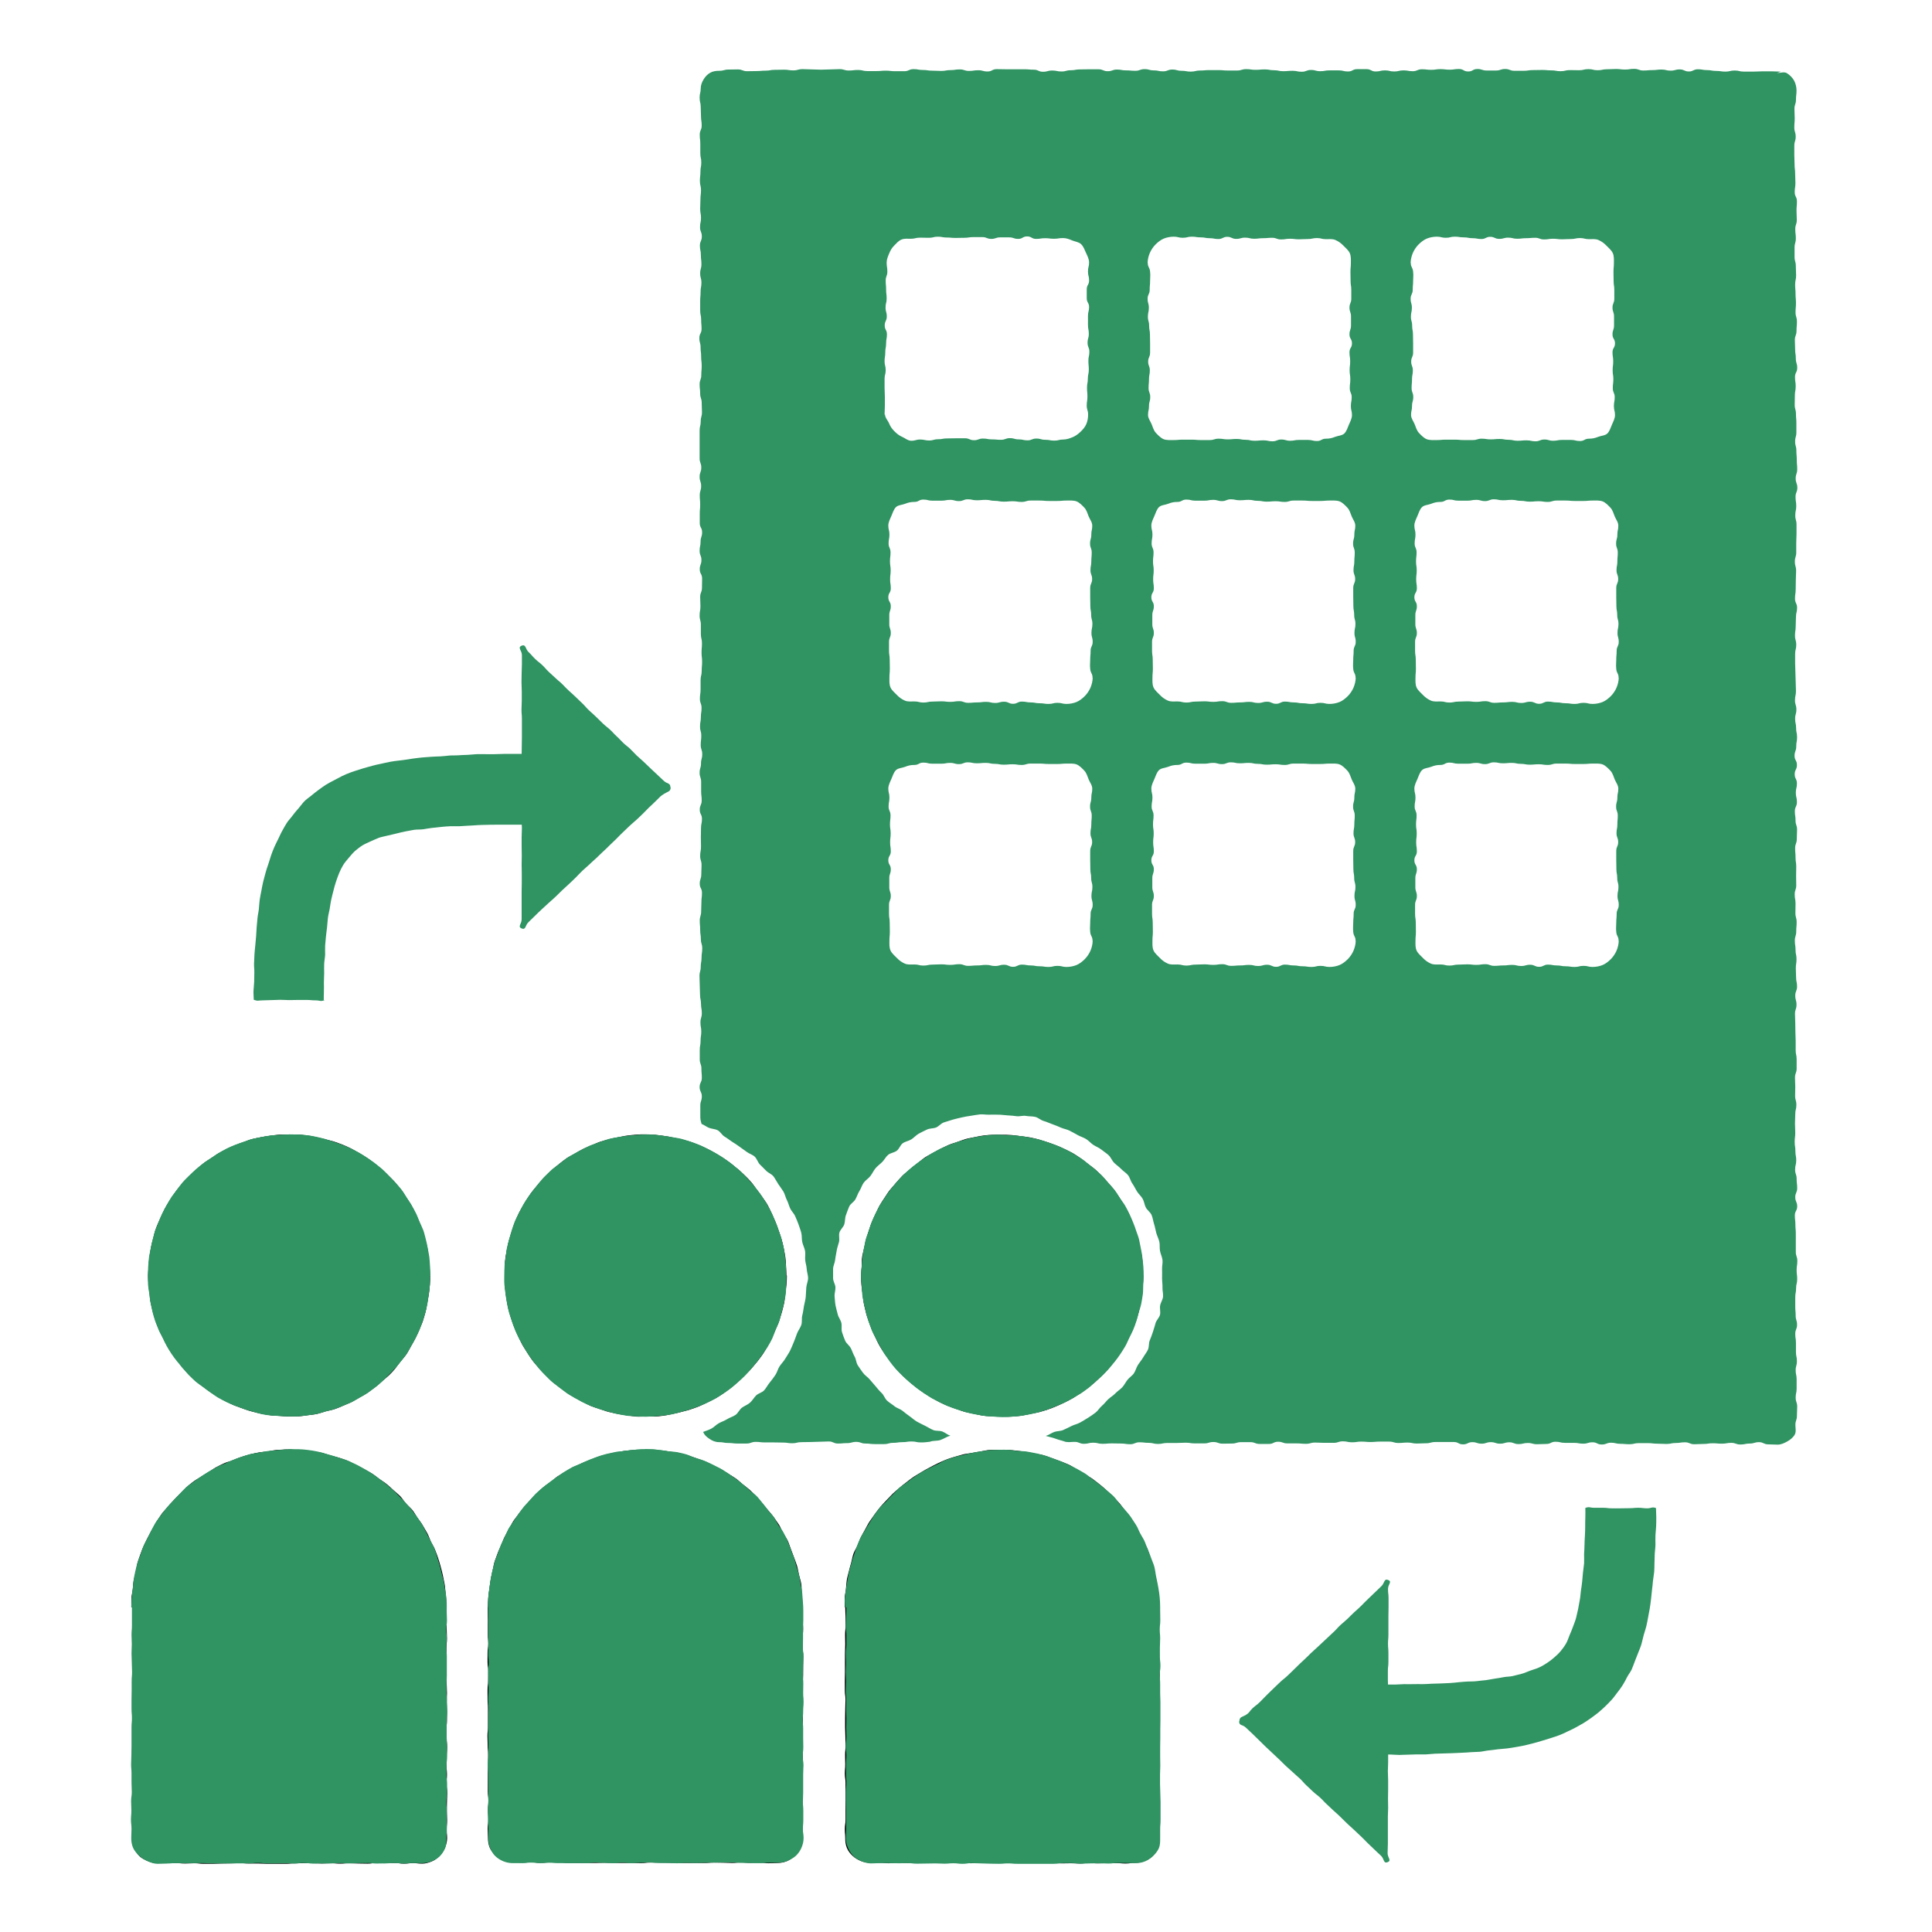 <?xml version="1.0" encoding="UTF-8"?><svg id="_レイヤー_1" data-name="レイヤー 1" xmlns="http://www.w3.org/2000/svg" viewBox="0 0 140 140"><defs><style>.cls-1 {
        fill: #000;
      }

      .cls-1, .cls-2 {
        stroke-width: 0px;
      }

      .cls-2 {
        fill: #2f9362;
      }</style></defs><g><g><g><path class="cls-1" d="M31.17,92.43c0,.22,0,.45-.02.67s-.04.45-.07.67-.09.44-.13.66-.06.44-.12.66-.12.43-.19.64-.17.41-.25.62-.18.41-.28.61-.21.39-.32.58-.21.4-.33.58-.28.35-.42.52-.26.36-.4.53-.29.34-.45.49-.34.29-.51.43-.33.3-.51.43-.35.28-.53.4-.38.23-.58.34-.38.23-.58.33-.41.18-.61.27-.41.18-.62.25-.43.1-.65.16-.42.14-.64.19-.44.06-.66.09-.44.07-.66.08-.44.02-.67.02-.45-.03-.67-.05-.45,0-.67-.04-.44-.07-.66-.11-.44-.1-.65-.15-.43-.12-.64-.2-.42-.15-.63-.23-.4-.19-.6-.29-.39-.21-.59-.32-.38-.23-.56-.36-.37-.25-.54-.39-.36-.26-.53-.41-.34-.29-.5-.45-.29-.34-.44-.51-.28-.34-.42-.52-.26-.36-.39-.54-.25-.37-.36-.56-.21-.39-.31-.59-.2-.4-.29-.6-.15-.42-.22-.63-.15-.42-.21-.63-.11-.43-.16-.65-.05-.44-.08-.66-.06-.44-.08-.66-.04-.44-.04-.67.03-.45.04-.67.04-.44.07-.66.05-.45.09-.66.11-.43.17-.65.09-.44.16-.65.16-.42.25-.62.19-.41.28-.61.19-.4.31-.6.24-.37.37-.56.24-.38.38-.55.29-.34.44-.51.3-.33.46-.48.31-.32.48-.46.33-.3.5-.44.37-.25.56-.37.36-.26.55-.37.4-.19.6-.29.4-.19.61-.28.41-.16.62-.24.41-.17.63-.22.43-.1.65-.14.44-.07.66-.1.44-.07.66-.08.44,0,.67,0,.45,0,.67,0,.44.05.66.08.44.07.66.12.44.08.65.14.44.1.65.17.42.15.63.23.41.18.61.28.39.22.58.33.38.23.57.35.35.27.53.41.36.27.52.41.34.29.49.45.32.31.46.48.29.34.43.52.24.37.37.56.26.37.37.56.2.4.3.6.2.4.28.61.16.41.23.63.13.43.18.64.14.42.18.64.07.44.1.66.03.44.05.67.04.44.04.67Z"/><path class="cls-1" d="M9.52,116.47c0-.22-.01-.44,0-.66s.08-.43.1-.65.03-.44.07-.65.11-.42.16-.64.06-.44.12-.64.14-.42.21-.62.15-.41.24-.61.19-.39.29-.59.21-.38.32-.57.2-.39.32-.58.23-.37.36-.55.29-.33.43-.49.28-.33.43-.49.3-.32.46-.47.3-.32.46-.47.33-.28.51-.42.37-.23.55-.35.37-.23.56-.34.36-.26.55-.36.39-.2.59-.29.42-.13.62-.21.4-.18.61-.24.42-.14.63-.19.43-.1.64-.14.43-.04.65-.07.43-.1.65-.11.44-.03.66-.04.44.03.66.03.44.03.65.05.43.06.65.09.44.03.65.08.42.14.63.2.43.09.64.16.42.14.62.22.38.22.58.31.4.18.59.29.39.2.58.32.35.26.53.39.37.24.54.38.33.29.49.44.34.28.49.44.26.35.41.52.32.3.46.47.24.37.36.55.27.35.38.54.22.38.33.57.17.4.26.6.22.38.3.58.16.41.23.62.13.42.19.63.11.42.16.64.09.43.13.64.04.43.07.65.04.43.05.65,0,.44,0,.66q0,.33,0,.66c0,.33.03.33.03.66s.02.33.02.66-.04.33-.04.66,0,.33,0,.66,0,.33,0,.66.02.33.02.66,0,.33,0,.66.02.33.02.66-.02.33-.02.66.02.33.02.66,0,.33,0,.65-.04.33-.04.65.02.33.02.65.03.33.03.66-.03.33-.03.66-.01.33-.01.66.03.33.03.66-.03.33-.03.66.05.33.05.66-.02.33-.02.66-.01.33-.01.66.02.33.02.66-.03.33-.03.66.03.33.03.66c0,.24-.07.47-.16.69s-.23.41-.39.58-.35.31-.57.4-.44.16-.69.16c-.33,0-.33-.04-.66-.04s-.33.04-.66.04-.33-.05-.66-.05-.33,0-.66,0-.33,0-.66,0-.33.05-.66.05-.33-.01-.66-.01-.33-.02-.66-.02-.33.03-.66.03-.33-.03-.66-.03-.33.02-.66.02-.33-.02-.66-.02-.33-.01-.66-.01-.33.02-.66.02-.33.03-.66.03-.33,0-.66,0-.33,0-.66,0-.33-.02-.66-.02-.33,0-.66,0-.33-.03-.66-.03-.33.02-.66.02-.33.01-.66.01-.33.02-.66.02-.33,0-.66,0-.33-.04-.66-.04-.33.02-.67.02-.33-.03-.67-.03-.33.01-.67.01-.33,0-.67,0c-.24,0-.47-.06-.68-.15s-.44-.19-.61-.35-.29-.37-.38-.59-.11-.45-.11-.69c0-.33-.02-.33-.02-.67s0-.33,0-.67,0-.33,0-.67.02-.33.02-.67,0-.33,0-.67-.03-.33-.03-.67.04-.33.04-.67,0-.33,0-.67-.03-.33-.03-.67,0-.33,0-.67.04-.33.04-.67,0-.33,0-.67-.05-.33-.05-.66.04-.33.04-.67,0-.33,0-.67,0-.33,0-.67-.03-.33-.03-.67,0-.33,0-.67,0-.33,0-.67-.03-.33-.03-.67.02-.33.02-.67-.02-.33-.02-.67,0-.34,0-.67,0-.34,0-.67.02-.34.02-.67Z"/></g><g><g><path class="cls-2" d="M31.17,92.43c0,.22,0,.45-.02.67s-.05.44-.08.66-.05.44-.09.66-.09.44-.15.65-.12.43-.19.64-.15.42-.23.63-.21.4-.3.6-.2.4-.31.59-.21.39-.34.58-.27.35-.41.53-.28.34-.43.51-.3.33-.46.49-.31.32-.47.47-.33.3-.51.43-.35.27-.54.4-.38.23-.58.34-.38.23-.58.33-.42.16-.62.25-.41.18-.62.25-.43.11-.65.17-.42.14-.64.18-.44.07-.66.1-.44.05-.67.07-.44.01-.67.01-.45-.01-.67-.03-.45-.02-.67-.04-.45-.05-.66-.1-.43-.12-.65-.18-.43-.12-.64-.2-.42-.15-.63-.23-.42-.16-.62-.26-.4-.2-.59-.31-.37-.25-.55-.37-.36-.26-.54-.4-.37-.25-.54-.4-.33-.3-.49-.46-.29-.34-.43-.51-.3-.33-.44-.5-.27-.35-.4-.54-.24-.38-.35-.57-.2-.4-.29-.6-.22-.39-.3-.6-.17-.41-.24-.63-.12-.43-.18-.65-.1-.43-.15-.65-.07-.44-.1-.66-.08-.44-.09-.66.01-.44.01-.67-.02-.45,0-.67.03-.45.06-.67.1-.44.14-.65.08-.44.14-.65.11-.43.18-.64.17-.41.25-.62.16-.42.26-.62.21-.39.32-.59.21-.39.34-.58.28-.35.42-.52.25-.37.4-.54.32-.31.47-.47.31-.32.48-.47.34-.29.52-.42.37-.24.56-.37.36-.27.55-.38.39-.22.59-.32.4-.19.61-.27.41-.16.63-.23.42-.14.64-.2.44-.09.65-.14.44-.07.66-.1.44-.04.67-.06.44-.02.67-.02.45-.02.67,0,.45.02.67.05.44.09.66.14.43.1.65.16.43.12.64.2.42.14.63.22.41.18.61.28.4.19.6.3.38.24.56.36.38.24.55.38.35.27.52.42.31.32.47.48.32.31.47.48.3.33.44.51.25.37.37.56.23.38.35.57.23.38.33.58.17.41.26.62.19.4.27.61.12.43.18.64.1.43.14.65.09.44.12.66.03.44.05.67.03.44.03.67Z"/><path class="cls-2" d="M20.95,82.22c-.22,0-.45.02-.67.03s-.45,0-.67.03-.44.08-.66.12-.44.08-.66.13-.42.15-.63.22-.43.14-.63.22-.41.17-.61.27-.39.22-.58.34-.38.23-.57.35-.37.25-.54.39-.35.27-.52.42-.34.29-.5.45-.32.31-.46.48-.29.34-.42.52-.25.37-.37.56-.25.37-.36.56-.22.39-.31.59-.19.4-.28.61-.17.41-.25.62-.12.43-.18.64-.11.43-.15.65-.07.44-.1.66-.05.44-.06.67-.05.44-.05.67.01.45.03.67.06.44.08.66.04.45.08.66.09.44.14.65.12.43.19.64.17.41.25.62.19.4.29.6.21.39.32.58.22.39.34.57.26.36.4.54.25.37.4.54.31.32.47.48.3.33.47.47.36.27.54.4.35.27.54.39.38.24.57.35.38.23.58.33.4.2.61.28.42.14.63.22.43.13.64.18.43.13.64.18.44.08.66.11.44.05.67.06.44,0,.67,0,.45-.01.67-.02.45-.01.67-.04.44-.06.66-.1.43-.12.64-.18.43-.12.64-.19.43-.12.64-.21.4-.2.6-.29.39-.21.59-.32.38-.23.57-.35.38-.24.56-.37.33-.3.5-.45.33-.3.48-.46.32-.31.47-.47.29-.34.43-.51.27-.35.4-.54.22-.39.33-.58.24-.37.34-.57.17-.41.25-.62.16-.42.23-.63.17-.41.23-.63.1-.44.14-.65.06-.44.09-.66.07-.44.08-.66,0-.44,0-.67,0-.45-.01-.67-.05-.44-.08-.66-.03-.45-.07-.67-.13-.43-.19-.64-.1-.44-.17-.65-.17-.41-.25-.62-.18-.41-.27-.61-.18-.41-.29-.6-.25-.37-.38-.55-.25-.37-.39-.54-.28-.35-.42-.52-.3-.33-.46-.49-.32-.31-.49-.46-.33-.3-.51-.44-.36-.27-.54-.39-.37-.25-.57-.36-.39-.22-.59-.32-.41-.17-.62-.26-.42-.15-.63-.22-.42-.16-.63-.22-.43-.11-.65-.16-.44-.08-.66-.11-.44-.04-.67-.05-.44-.02-.67-.02c0,0,0,.01,0,.01Z"/></g><g><path class="cls-2" d="M9.51,116.47c0-.22.03-.44.04-.65s.05-.43.07-.65.03-.44.06-.65.07-.43.12-.64.1-.43.16-.64.16-.41.23-.61.13-.42.22-.62.2-.39.3-.59.18-.4.29-.59.2-.39.32-.57.27-.35.4-.52.26-.35.4-.52.29-.33.44-.49.3-.32.45-.47.3-.32.46-.47.35-.26.53-.39.35-.26.53-.38.36-.24.55-.36.38-.21.58-.31.4-.18.6-.27.39-.2.59-.28.41-.15.62-.22.41-.14.63-.2.43-.06.65-.1.42-.1.64-.13.43-.03.65-.04.43-.07.65-.08.44.02.66.03.44.03.65.05.44.02.66.05.43.07.65.12.43.1.64.16.42.13.63.21.41.17.61.25.4.18.59.28.39.19.58.3.4.19.58.3.36.25.54.38.35.26.52.4.33.28.5.43.31.31.46.47.32.3.46.47.29.33.42.5.27.34.4.52.25.36.37.55.19.4.29.59.21.38.31.58.21.39.29.59.13.42.2.63.12.42.18.63.11.42.16.63.12.42.15.64.08.43.11.65.06.43.07.65,0,.44,0,.66c0,.33.02.33.02.66s-.05.33-.05.66.03.33.03.66-.03.33-.03.66.04.33.04.66,0,.33,0,.66,0,.33,0,.66-.02.33-.02.66,0,.33,0,.66.03.33.03.66.02.33.02.66-.04.33-.04.65,0,.33,0,.65,0,.33,0,.65.03.33.03.66,0,.33,0,.66-.04.33-.04.66-.01.33-.01.66.05.33.05.66,0,.33,0,.66-.05.33-.05.66.03.33.03.66,0,.33,0,.66,0,.33,0,.66-.03.33-.03.66c0,.24,0,.49-.09.7s-.23.43-.39.59-.38.28-.6.37-.44.13-.69.13c-.33,0-.33-.01-.66-.01s-.33.04-.66.04-.33-.05-.66-.05-.33.04-.66.04-.33.01-.66.01-.33-.05-.66-.05-.33.02-.66.02-.33.02-.66.02-.33-.03-.66-.03-.33.02-.66.02-.33-.01-.66-.01-.33.03-.66.03-.33-.05-.66-.05-.33.05-.66.05-.33-.03-.66-.03-.33.02-.66.02-.33,0-.66,0-.33-.04-.66-.04-.33.04-.66.04-.33,0-.66,0-.33,0-.66,0-.33,0-.66,0-.33,0-.66,0-.33-.02-.66-.02-.33,0-.66,0-.33,0-.67,0-.33,0-.67,0-.33.03-.67.03-.33.02-.67.02c-.24,0-.47-.09-.68-.18s-.41-.23-.57-.39-.29-.36-.38-.58-.15-.43-.15-.68c0-.33,0-.33,0-.67s-.02-.33-.02-.67.02-.33.02-.67-.02-.33-.02-.67,0-.33,0-.67.04-.33.04-.67-.02-.33-.02-.67-.03-.33-.03-.67.03-.33.03-.67.01-.33.01-.67-.03-.33-.03-.67.03-.33.03-.67-.05-.33-.05-.66.02-.33.02-.67.01-.33.01-.67-.02-.33-.02-.67.03-.33.03-.67-.03-.33-.03-.67.03-.33.03-.67,0-.33,0-.67-.01-.33-.01-.67-.03-.33-.03-.67.04-.34.04-.67-.03-.34-.04-.67,0-.34,0-.67Z"/><path class="cls-2" d="M20.95,105.08c-.22,0-.44-.02-.66-.01s-.44.05-.66.08-.44.04-.66.08-.44.07-.66.12-.43.11-.64.17-.41.17-.62.24-.41.17-.61.25-.42.14-.62.24-.37.25-.56.36-.4.2-.58.32-.37.25-.54.38-.33.29-.5.43-.35.27-.51.42-.29.33-.44.49-.34.29-.48.46-.29.34-.42.52-.26.36-.38.55-.23.38-.34.57-.18.4-.28.6-.23.38-.32.58-.16.41-.24.62-.1.43-.17.64-.13.42-.18.64-.09.43-.13.65-.1.43-.12.65-.06.44-.08.66.01.44.01.67c0,.33,0,.33,0,.67s0,.33,0,.67-.03.33-.03.67.02.33.02.67-.02.33-.02.67.02.33.02.67.02.33.02.67-.03.33-.03.67,0,.33,0,.67-.01.33-.01.67,0,.33,0,.67.03.33.03.67-.03.33-.03.66,0,.33,0,.67,0,.33,0,.67-.01.33-.01.67-.02.33-.02.67.03.33.03.67,0,.33,0,.67.02.33.02.67-.05.33-.05.67.02.33.02.67-.03.34-.03.67.04.34.04.67-.02.34-.02.67c0,.24.04.48.13.69s.25.4.42.56.36.29.58.38.44.14.68.14c.33,0,.33,0,.66,0s.33.02.66.02.33.01.66.01.33,0,.66,0,.33-.04.66-.04.33.01.66.01.33,0,.66,0,.33,0,.66,0,.33.02.66.02.33-.02.66-.02.33,0,.66,0,.33,0,.66,0,.33,0,.66,0,.33.05.66.05.33-.01.66-.01.33-.03.66-.03.33.04.66.04.33.01.66.01.33,0,.66,0,.33-.03.66-.03.33-.02.66-.02.33-.01.66-.01.33.02.66.02.33-.02.66-.02.33.05.66.05.33-.03.67-.03.33.03.67.03.33-.04.67-.04.33,0,.67,0c.24,0,.47-.05.69-.14s.43-.21.59-.38.31-.36.4-.58.11-.45.11-.7c0-.33-.02-.33-.02-.66s.04-.33.04-.66,0-.33,0-.66,0-.33,0-.66-.03-.33-.03-.66,0-.33,0-.66.04-.33.04-.66.01-.33.01-.66-.05-.33-.05-.66,0-.33,0-.66.05-.33.05-.66-.03-.33-.03-.65,0-.33,0-.65,0-.33,0-.65.03-.33.03-.66-.04-.33-.04-.66,0-.33,0-.66.03-.33.03-.66,0-.33,0-.66.01-.33.01-.66-.04-.33-.04-.66.05-.33.05-.66-.04-.33-.04-.66-.01-.33-.01-.66.05-.33.05-.66c0-.22-.02-.44-.04-.66s-.05-.44-.08-.65-.03-.44-.06-.65-.1-.43-.15-.64-.09-.43-.15-.64-.15-.41-.22-.62-.1-.43-.18-.63-.22-.38-.31-.58-.16-.41-.27-.6-.24-.37-.35-.56-.23-.37-.36-.55-.22-.38-.36-.55-.31-.31-.45-.48-.29-.33-.45-.48-.31-.31-.47-.46-.33-.29-.5-.43-.35-.27-.52-.4-.35-.27-.53-.39-.37-.24-.56-.34-.38-.22-.58-.31-.4-.19-.6-.27-.42-.13-.63-.2-.42-.12-.63-.18-.41-.15-.63-.2-.43-.1-.64-.13-.43-.06-.65-.08-.44-.02-.66-.02c-.14,0-.28-.01-.42-.01-.01,0,0,.04,0,.04Z"/></g></g></g><g><g><path class="cls-1" d="M57.02,92.43c0,.22-.01.45-.03.67s-.06.44-.09.66-.03.45-.08.67-.1.44-.16.65-.13.43-.2.64-.17.41-.26.62-.17.41-.27.61-.2.4-.31.59-.21.39-.34.58-.26.36-.4.54-.29.34-.43.51-.31.32-.47.48-.32.31-.48.46-.34.29-.51.43-.35.28-.53.4-.37.25-.56.36-.4.2-.6.3-.4.2-.6.29-.42.15-.63.23-.43.12-.64.18-.43.11-.65.15-.43.1-.66.13-.44.06-.67.07-.45-.01-.67-.01-.45.03-.67.01-.44-.06-.66-.09-.44-.07-.66-.11-.44-.08-.66-.13-.42-.14-.64-.21-.43-.13-.63-.21-.4-.21-.6-.31-.39-.21-.59-.32-.38-.23-.57-.35-.37-.25-.54-.39-.37-.26-.53-.4-.31-.32-.47-.48-.31-.32-.46-.48-.31-.32-.45-.5-.26-.36-.38-.55-.24-.37-.36-.57-.2-.4-.3-.6-.18-.41-.26-.61-.18-.41-.25-.62-.14-.42-.2-.64-.11-.43-.15-.65-.06-.44-.09-.66-.07-.44-.08-.66,0-.44,0-.67,0-.45,0-.67.02-.45.05-.67.09-.44.13-.66.09-.44.15-.65.13-.43.2-.64.15-.42.23-.63.16-.42.26-.62.22-.39.33-.58.23-.38.35-.57.25-.37.39-.54.28-.34.43-.51.31-.32.47-.48.31-.32.47-.47.34-.29.51-.43.35-.28.54-.4.39-.21.58-.33.38-.23.58-.33.41-.17.62-.26.4-.19.61-.26.43-.12.64-.18.43-.1.65-.14.43-.1.66-.13.44-.05.67-.07.44-.02.67-.02.45.01.67.03.44.05.66.08.44.07.66.12.44.09.65.15.44.1.65.17.42.16.62.24.41.18.61.28.4.21.59.32.38.24.56.36.38.24.55.38.35.28.52.42.33.3.49.45.31.32.46.49.26.36.4.54.27.35.4.54.26.36.37.56.2.4.29.6.18.4.27.61.16.41.23.62.15.42.21.63.12.43.16.65.09.44.12.66.04.44.05.67.03.44.03.67Z"/><path class="cls-1" d="M35.35,116.47c0-.22.02-.44.03-.66s.05-.44.08-.65.06-.43.09-.65.09-.43.14-.64.07-.43.13-.64.15-.41.22-.62.17-.4.26-.6.15-.41.25-.61.21-.38.32-.57.19-.39.31-.58.27-.35.39-.53.29-.33.43-.5.26-.35.41-.51.3-.32.46-.47.31-.31.48-.45.36-.25.54-.38.32-.3.5-.42.38-.22.57-.33.38-.22.57-.32.39-.2.59-.29.41-.16.61-.24.4-.18.61-.24.42-.12.63-.17.43-.07.65-.11.42-.12.64-.15.43-.04.65-.06.44-.02.66-.03.44.03.65.04.44.01.65.03.44.03.65.07.44.04.65.09.43.11.64.17.42.14.62.21.4.17.6.26.4.17.6.26.39.19.58.3.39.2.58.32.38.23.55.35.33.29.5.42.35.27.51.41.31.31.46.47.29.33.43.49.28.33.42.5.29.33.42.51.25.36.37.54.18.4.29.59.25.37.34.56.15.41.23.61.16.41.23.61.16.41.22.62.09.43.14.64.12.42.16.64.02.44.04.66.03.43.04.65.02.43.02.65c0,.33,0,.33,0,.66s.04.33.04.66-.04.33-.04.66,0,.33,0,.66.05.33.05.66-.01.33-.01.66,0,.33,0,.66-.03.33-.03.66-.02.33-.02.66.03.33.03.66,0,.33,0,.66,0,.33,0,.65-.03.33-.03.65.02.33.02.65-.02.33-.02.66.02.33.02.66.02.33.02.66-.03.33-.03.66,0,.33,0,.66-.01.33-.01.66,0,.33,0,.66.03.33.03.66-.03.33-.03.66,0,.33,0,.66,0,.33,0,.66c0,.24-.06.47-.15.69s-.24.4-.4.57-.34.32-.56.41-.45.14-.69.14c-.33,0-.33.02-.66.02s-.33-.05-.66-.05-.33.02-.66.02-.33-.03-.66-.03-.33.04-.66.04-.33-.02-.66-.02-.33-.01-.66-.01-.33.03-.66.03-.33,0-.66,0-.33,0-.66,0-.33,0-.66,0-.33-.02-.66-.02-.33-.01-.66-.01-.33,0-.66,0-.33.04-.66.04-.33-.01-.66-.01-.33,0-.66,0-.33,0-.66,0-.33-.02-.66-.02-.33.02-.66.02-.33,0-.66,0-.33,0-.66,0-.33,0-.66,0-.33-.05-.66-.05-.33.01-.66.01-.33.03-.67.03-.33-.04-.67-.04-.33-.01-.67-.01-.33,0-.67,0c-.24,0-.48-.02-.69-.11s-.43-.21-.59-.38-.32-.36-.41-.58-.12-.46-.12-.7c0-.33-.02-.33-.02-.67s.05-.33.05-.67-.03-.33-.03-.67.03-.33.03-.67-.04-.33-.04-.67,0-.33,0-.67,0-.33,0-.67.02-.33.02-.67,0-.33,0-.67-.03-.33-.03-.67-.02-.33-.02-.67.04-.33.04-.67,0-.33,0-.66,0-.33,0-.67-.03-.33-.03-.67,0-.33,0-.67.04-.33.04-.67.01-.33.01-.67-.05-.33-.05-.67,0-.33,0-.67.05-.33.05-.67-.03-.33-.03-.67,0-.34,0-.67.01-.34,0-.67-.01-.34-.01-.67Z"/></g><g><g><path class="cls-2" d="M56.99,92.43c0,.22,0,.45-.02.67s0,.45-.03.67-.09.44-.13.66-.11.43-.17.65-.1.44-.17.65-.17.41-.26.62-.15.42-.24.62-.21.4-.32.59-.25.37-.38.55-.25.37-.39.54-.29.34-.43.51-.29.34-.44.5-.32.31-.49.46-.33.3-.51.44-.36.26-.55.39-.37.25-.56.36-.39.21-.59.31-.41.18-.62.26-.41.16-.63.23-.43.13-.64.18-.43.13-.65.18-.44.07-.66.1-.44.04-.67.05-.44.04-.67.04-.45-.01-.67-.03-.45-.01-.67-.04-.44-.08-.66-.13-.43-.11-.65-.17-.44-.1-.65-.17-.42-.15-.63-.23-.41-.17-.61-.27-.38-.23-.58-.34-.4-.2-.58-.33-.36-.27-.53-.4-.35-.28-.51-.43-.33-.3-.49-.46-.3-.33-.45-.5-.3-.33-.44-.5-.26-.36-.39-.55-.22-.39-.33-.58-.24-.37-.34-.57-.18-.41-.27-.61-.16-.42-.23-.63-.12-.43-.17-.65-.11-.43-.16-.65-.09-.44-.12-.66-.07-.44-.09-.66-.01-.45-.01-.67.02-.45.03-.67.05-.44.08-.66.06-.44.1-.66.09-.44.15-.65.11-.43.18-.64.14-.43.22-.63.2-.4.3-.6.19-.4.3-.6.24-.38.36-.56.26-.36.4-.54.28-.35.42-.52.28-.35.44-.5.32-.32.48-.46.36-.26.54-.4.34-.29.52-.42.39-.22.58-.33.39-.22.59-.32.39-.21.6-.29.42-.15.63-.22.42-.16.63-.22.44-.08.66-.12.44-.07.66-.1.44-.05.66-.07.44-.03.67-.03.45-.02.67,0,.44.07.66.09.44.06.66.1.44.06.66.12.43.13.64.2.42.15.63.23.4.19.6.29.39.21.58.33.39.21.58.34.37.25.55.39.35.28.52.42.32.31.47.47.32.31.47.48.28.35.41.53.28.35.4.54.26.37.37.56.2.4.3.6.19.4.28.61.16.42.23.63.14.42.2.64.13.43.17.65.06.44.09.66.05.44.07.67,0,.44,0,.67Z"/><path class="cls-2" d="M46.79,82.23c-.22,0-.45.01-.67.03s-.45.03-.67.06-.45.04-.66.08-.44.1-.65.16-.42.14-.63.22-.42.15-.62.24-.42.16-.62.26-.41.19-.6.3-.38.23-.57.36-.37.25-.54.39-.35.28-.52.43-.31.32-.47.47-.33.3-.48.47-.27.35-.41.53-.28.35-.41.53-.24.38-.35.57-.22.39-.32.59-.19.4-.28.61-.13.43-.2.64-.16.42-.22.63-.12.43-.17.65-.05.44-.08.66-.08.44-.09.66.01.45.01.67,0,.45.02.67.01.45.04.67.07.44.11.66.08.44.14.65.14.43.21.64.15.42.23.63.19.4.29.6.2.4.31.59.24.38.36.56.25.37.38.55.27.36.41.53.3.33.46.49.31.32.48.46.36.27.53.4.35.27.54.4.37.25.56.36.4.2.6.3.4.2.61.28.42.14.63.21.42.15.63.21.43.13.65.17.44.06.66.09.44.05.67.06.44.01.67.01.45.02.67,0,.44-.07.66-.1.44-.05.66-.09.44-.09.65-.15.43-.12.64-.2.42-.14.63-.22.4-.2.6-.3.4-.2.59-.31.39-.21.58-.34.35-.28.52-.42.35-.27.52-.42.33-.3.49-.45.33-.31.47-.47.28-.34.42-.52.26-.36.38-.55.22-.38.34-.58.22-.38.32-.58.2-.4.29-.6.18-.41.25-.62.13-.43.19-.64.1-.43.15-.65.06-.44.09-.66.04-.44.05-.67.04-.44.04-.67-.02-.45-.03-.67-.03-.45-.05-.67-.05-.44-.1-.66-.1-.44-.15-.65-.15-.42-.22-.63-.16-.42-.24-.62-.15-.42-.25-.62-.23-.38-.34-.57-.21-.39-.33-.58-.25-.37-.39-.54-.29-.34-.44-.5-.29-.34-.44-.5-.34-.29-.5-.44-.32-.31-.5-.45-.35-.27-.54-.4-.38-.24-.57-.35-.39-.21-.59-.31-.41-.17-.62-.25-.4-.19-.62-.26-.43-.13-.64-.19-.44-.08-.66-.12-.43-.09-.66-.12-.44-.05-.67-.06-.44-.04-.67-.04c0,0,0,.01,0,.01Z"/></g><g><path class="cls-2" d="M35.38,116.47c0-.22-.01-.44,0-.66s.05-.44.07-.65.07-.43.11-.65.06-.44.11-.65.12-.42.18-.63.14-.42.21-.62.14-.42.22-.62.2-.39.29-.59.17-.41.27-.6.26-.36.38-.54.23-.38.35-.55.25-.36.39-.53.3-.32.45-.48.28-.34.44-.49.33-.29.5-.43.34-.27.51-.4.35-.26.53-.38.35-.26.54-.37.37-.23.57-.33.41-.15.61-.24.39-.2.59-.28.41-.16.61-.23.42-.14.63-.19.43-.09.64-.14.43-.04.65-.07.43-.06.65-.08.43-.06.65-.06.44,0,.66,0,.44.05.65.07.43.07.65.11.43.07.64.12.43.1.64.16.42.12.63.19.42.12.63.2.39.21.58.3.41.17.6.27.36.24.55.36.37.23.55.36.35.27.51.41.34.28.5.43.35.26.51.42.28.34.42.5.27.35.4.52.3.32.42.5.21.38.33.57.27.35.37.54.2.39.29.59.15.41.23.62.16.4.24.61.12.42.18.63.14.41.19.63.09.43.12.64.09.43.11.65.03.44.05.66.03.44.03.66c0,.33,0,.33,0,.66s-.02.33-.02.66,0,.33,0,.66-.01.33-.01.66.04.33.04.66-.02.33-.02.66-.02.33-.02.66.03.33.03.66-.01.33-.01.66.03.33.03.66-.03.33-.03.66-.03.33-.03.65.03.33.03.65,0,.33,0,.65.01.33.01.66-.04.33-.04.66.05.33.05.66-.02.33-.02.66,0,.33,0,.66,0,.33,0,.66-.02.33-.02.66.03.33.03.66,0,.33,0,.66-.03.33-.03.66.05.33.05.66c0,.24-.06.48-.15.69s-.23.42-.4.58-.38.27-.6.36-.44.14-.68.14c-.33,0-.33.01-.66.01s-.33.03-.66.03-.33-.01-.66-.01-.33-.02-.66-.02-.33-.03-.66-.03-.33,0-.66,0-.33,0-.66,0-.33.02-.66.02-.33.02-.66.02-.33-.03-.66-.03-.33.02-.66.02-.33-.02-.66-.02-.33-.02-.66-.02-.33,0-.66,0-.33.04-.66.04-.33.01-.66.01-.33-.05-.66-.05-.33.05-.66.05-.33-.03-.66-.03-.33,0-.66,0-.33.03-.66.03-.33-.03-.66-.03-.33.03-.66.03-.33-.05-.66-.05-.33,0-.66,0-.33,0-.67,0-.33,0-.67,0-.33.04-.67.04-.33-.04-.67-.04c-.24,0-.47-.04-.68-.13s-.44-.19-.61-.36-.29-.38-.38-.6-.14-.45-.14-.69c0-.33.03-.33.03-.67s.02-.33.02-.67-.03-.33-.03-.67,0-.33,0-.67,0-.33,0-.67.03-.33.03-.67-.02-.33-.02-.67.02-.33.02-.67-.02-.33-.02-.67-.02-.33-.02-.67.03-.33.03-.67,0-.33,0-.67.01-.33.01-.66,0-.33,0-.67-.03-.33-.03-.67.03-.33.03-.67,0-.33,0-.67,0-.33,0-.67.01-.33.01-.67.02-.33.02-.67-.03-.33-.03-.67,0-.33,0-.67-.02-.34-.02-.67.05-.34.05-.67-.02-.34-.02-.67Z"/><path class="cls-2" d="M46.79,105.06c-.22,0-.45-.02-.67-.01s-.44.04-.66.06-.44.06-.66.1-.44.08-.65.13-.43.1-.64.17-.42.16-.62.23-.42.14-.62.23-.4.19-.6.28-.38.22-.58.33-.38.23-.56.36-.36.25-.54.38-.37.24-.54.38-.33.29-.49.44-.3.33-.45.49-.31.32-.45.49-.28.34-.41.52-.27.35-.39.54-.26.36-.37.55-.19.4-.29.6-.19.4-.27.6-.15.41-.23.62-.19.4-.25.62-.11.43-.16.65-.1.43-.14.65-.05.44-.08.66-.06.44-.08.66-.03.44-.03.66c0,.33.02.33.02.67s-.01.33-.01.67,0,.33,0,.67.02.33.02.67-.02.33-.02.67.04.33.04.67-.04.33-.04.67.02.33.02.67.01.33.01.67-.03.33-.03.67.03.33.03.67-.02.33-.02.67-.01.33-.01.66,0,.33,0,.67.02.33.02.67,0,.33,0,.67-.05.33-.05.67.03.33.03.67.01.33.01.67.01.33.01.67,0,.33,0,.67-.04.33-.04.67.01.34.01.67.03.34.03.67,0,.34,0,.67c0,.24.02.48.11.69s.21.44.37.6.37.3.59.39.45.14.7.14c.33,0,.33,0,.66,0s.33-.04.66-.04.33.04.66.04.33-.03.66-.03.33.03.66.03.33,0,.66,0,.33,0,.66,0,.33,0,.66,0,.33-.05.66-.05.33.03.66.03.33.02.66.02.33-.04.66-.04.33.04.66.04.33-.05.66-.05.33,0,.66,0,.33.04.66.04.33,0,.66,0,.33.02.66.02.33-.03.66-.03.33,0,.66,0,.33-.02.66-.02.33,0,.66,0,.33-.01.66-.01.33,0,.66,0,.33.02.66.02.33,0,.67,0,.33.01.67.01.33-.04.67-.04.33.02.67.02c.24,0,.48-.03.7-.12s.41-.25.57-.41.31-.36.4-.58.1-.45.1-.69c0-.33.03-.33.03-.66s.03-.33.03-.66-.03-.33-.03-.66,0-.33,0-.66-.01-.33-.01-.66.04-.33.04-.66-.05-.33-.05-.66.02-.33.02-.66,0-.33,0-.66,0-.33,0-.66.02-.33.02-.66-.03-.33-.03-.65,0-.33,0-.65.03-.33.03-.65-.05-.33-.05-.66.01-.33.01-.66,0-.33,0-.66.03-.33.03-.66-.01-.33-.01-.66-.01-.33-.01-.66-.03-.33-.03-.66.01-.33.01-.66.02-.33.02-.66.03-.33.03-.66,0-.33,0-.66c0-.22-.01-.44-.03-.66s-.05-.44-.08-.65-.07-.43-.11-.65-.05-.44-.1-.65-.12-.42-.18-.63-.11-.42-.18-.63-.13-.42-.22-.62-.17-.4-.27-.6-.23-.38-.33-.57-.22-.38-.34-.56-.19-.4-.32-.58-.29-.33-.43-.5-.25-.36-.39-.53-.29-.33-.45-.48-.33-.29-.49-.44-.31-.31-.48-.45-.36-.24-.54-.37-.33-.29-.52-.41-.37-.24-.56-.34-.39-.2-.59-.3-.4-.18-.6-.26-.42-.13-.63-.2-.4-.18-.61-.24-.43-.11-.64-.15-.44-.04-.65-.07-.43-.07-.65-.09-.43-.03-.65-.04c-.14,0-.28-.03-.42-.03,0,0,0,.02,0,.02Z"/></g></g></g><g><path class="cls-2" d="M129.05,5.19c-.33,0-.33-.02-.67-.02s-.33,0-.67,0-.33.02-.67.02-.33,0-.67,0-.33-.08-.67-.08-.33.08-.67.08-.33-.05-.67-.05-.33-.06-.66-.06-.33-.06-.66-.06-.33.16-.66.16-.33-.15-.66-.15-.33.09-.66.09-.33-.08-.66-.08-.33.04-.66.04-.33.03-.66.03-.33-.12-.66-.12-.33.05-.66.05-.33-.04-.66-.04-.33.02-.66.02-.33.07-.67.07-.33-.08-.67-.08-.33.08-.67.08-.33-.01-.67-.01-.33.08-.67.08-.33-.06-.67-.06-.33-.03-.67-.03-.33.01-.67.01-.33.05-.67.05-.33,0-.67,0-.33-.13-.67-.13-.33.11-.67.11-.33,0-.67,0-.33-.11-.67-.11-.33.18-.67.18-.33-.18-.67-.18-.33.05-.67.05-.33-.04-.67-.04-.33.05-.67.05-.33-.04-.67-.04-.33.14-.67.14-.33-.06-.67-.06-.33.08-.67.08-.33-.08-.67-.08-.33.08-.67.08-.33-.17-.67-.17-.33,0-.67,0-.33.17-.67.17-.33-.08-.67-.08-.33,0-.67,0-.33.06-.67.06-.33-.09-.67-.09-.33.13-.67.13-.33-.07-.67-.07-.33.03-.67.03-.33-.07-.67-.07-.33-.06-.67-.06-.33.03-.67.03-.33-.05-.67-.05-.33.1-.67.1-.33,0-.67,0-.33-.03-.67-.03-.33,0-.67,0-.33.03-.67.03-.33.08-.67.08-.33-.06-.67-.06-.33-.09-.67-.09-.33.13-.67.13-.33-.07-.67-.07-.33-.09-.67-.09-.33.12-.67.12-.33-.03-.67-.03-.33-.06-.66-.06-.33.12-.67.12-.33-.14-.67-.14-.33,0-.67,0-.33.01-.67.01-.33.06-.67.06-.33.09-.67.09-.33-.07-.67-.07-.33.09-.67.09-.33-.15-.67-.15-.33-.03-.67-.03-.33,0-.67,0-.33,0-.67,0-.33-.01-.67-.01-.33.17-.67.17-.33-.09-.67-.09-.33.05-.67.05-.33-.11-.67-.11-.33.05-.67.05-.33.06-.67.06-.33-.02-.67-.02-.33-.05-.67-.05-.33-.06-.67-.06-.33.15-.67.15-.33,0-.67,0-.33-.04-.67-.04-.33.03-.67.03-.33,0-.67,0-.33-.08-.67-.08-.33.04-.67.04-.33-.1-.67-.1-.33.02-.67.02-.33.02-.67.02-.34-.02-.67-.02-.33-.02-.67-.02-.33.09-.67.09-.34-.05-.67-.05-.33.01-.67.01-.34.06-.67.06-.34.03-.67.03-.34.01-.67.01-.34-.13-.67-.13-.34.01-.67.01-.34.09-.67.09c-.25,0-.46.03-.66.14s-.36.28-.48.48-.21.41-.21.66c0,.33-.08.33-.08.67s.08.33.08.67.02.33.02.67.05.33.05.67-.14.33-.14.67.04.33.04.67,0,.33,0,.67.07.33.07.67-.06.33-.06.67-.04.33-.04.67.08.33.08.67-.04.33-.04.67-.02.33-.02.67.06.33.06.67-.07.33-.07.67.13.33.13.67-.14.33-.14.67.07.33.07.67.04.33.04.67-.09.33-.09.67.09.33.09.67-.06.33-.06.67-.03.33-.03.67,0,.33,0,.67.07.33.07.67.03.33.03.67-.16.33-.16.67.09.33.09.67.04.33.04.67.04.33.04.67-.03.33-.03.67-.12.33-.12.67.04.33.04.67.11.33.11.67.02.33.02.67-.09.33-.09.67-.08.33-.08.67,0,.33,0,.67,0,.33,0,.67,0,.33,0,.67.12.33.12.67-.12.33-.12.67.11.33.11.67-.1.33-.1.67.03.33.03.67-.03.33-.03.67,0,.33,0,.67.17.33.17.67-.11.33-.11.67-.07.33-.07.67.13.33.13.67-.12.33-.12.67.17.33.17.67-.01.33-.01.67-.13.33-.13.67.02.33.02.67-.06.33-.06.67.09.33.09.67,0,.33,0,.67.08.33.08.67-.03.33-.03.67.04.33.04.67-.03.33-.03.67-.08.33-.08.67,0,.33,0,.67-.05.33-.05.67.12.33.12.67-.05.33-.05.67-.06.33-.06.67.09.33.09.67-.04.33-.04.67.11.33.11.67-.09.33-.09.67-.1.33-.1.67.11.33.11.67,0,.33,0,.67.04.33.04.67-.14.33-.14.67.16.33.16.67-.07.33-.07.67-.01.33-.01.67.01.33.01.67-.06.34-.06.67.1.33.1.67-.02.33-.02.67-.11.33-.11.67.16.33.16.67-.04.33-.04.67-.02.33-.02.67-.1.34-.1.67.03.33.03.67.05.33.05.67.1.33.1.67-.05.34-.05.67-.06.34-.06.67-.09.33-.09.67.02.34.02.67.02.34.02.67.07.34.07.67.06.33.06.67-.1.33-.1.67.06.34.06.67-.05.33-.05.67-.06.33-.06.67,0,.34,0,.67.12.34.12.67.03.34.03.67-.16.34-.16.67.16.34.16.67-.11.34-.11.67,0,.34,0,.67,0,.33.09.66c.2.08.34.2.53.28s.45.08.64.18.31.35.5.46.35.25.54.37.37.23.54.36.36.25.53.38.41.19.57.34.22.4.37.56.31.3.46.46.4.24.53.41.23.38.35.56.26.36.37.54.15.42.25.61.15.41.24.61.27.35.36.56.18.4.25.61.15.41.2.62.02.44.07.66.16.41.2.63-.01.44.01.66.1.43.11.65.1.44.1.66-.11.45-.13.68-.02.45-.04.68-.09.45-.13.67-.06.45-.12.67,0,.47-.07.69-.23.41-.31.62-.15.43-.24.64-.17.42-.27.62-.24.39-.35.58-.28.35-.41.55-.17.43-.3.62-.26.37-.41.55-.25.39-.4.56-.43.22-.59.38-.27.37-.44.52-.4.23-.58.36-.28.39-.46.52-.42.19-.61.31-.41.19-.61.3-.36.3-.56.4-.37.15-.58.23c.11.24.25.36.46.5s.42.24.7.24c.33,0,.33.06.67.06s.33.04.66.04.33,0,.66,0,.33-.12.66-.12.33.04.67.04.33,0,.66,0,.33.01.66.01.33.05.66.05.33-.08.67-.08.33-.01.66-.01.33-.02.66-.02.33-.02.66-.02.33.15.67.15.33-.03.66-.03.33-.09.66-.09.33.12.67.12.33.04.67.04.33,0,.67,0,.33-.09.66-.09.33-.05.67-.05.33-.05.67-.05.34.07.67.07.33-.02.66-.05c.24-.1.52-.04.77-.13s.45-.24.71-.31c-.21-.06-.37-.22-.58-.3s-.46-.02-.67-.11-.39-.21-.59-.31-.4-.19-.59-.3-.35-.27-.53-.39-.35-.27-.52-.4-.41-.19-.58-.33-.37-.25-.53-.4-.23-.4-.39-.55-.3-.32-.44-.49-.29-.33-.43-.5-.35-.29-.48-.47-.26-.36-.38-.55-.12-.44-.23-.63-.17-.4-.27-.6-.32-.34-.41-.54-.16-.41-.23-.62,0-.46-.05-.68-.21-.4-.26-.61-.12-.43-.16-.64-.05-.44-.07-.66.07-.45.06-.67-.17-.43-.17-.66,0-.45,0-.67.13-.44.15-.66.08-.44.11-.66.12-.43.17-.64-.03-.47.03-.68.28-.38.35-.59.04-.46.12-.67.15-.43.24-.63.34-.32.45-.52.17-.41.29-.6.18-.42.31-.6.34-.3.48-.48.23-.39.37-.56.33-.3.49-.46.26-.38.43-.52.45-.16.63-.3.25-.41.43-.54.43-.16.62-.28.34-.3.53-.41.4-.2.6-.3.46-.07.66-.15.36-.3.57-.37.43-.14.64-.2.43-.11.65-.16.44-.09.66-.12.44-.08.66-.1.45.03.67.02.44,0,.67,0,.44.04.66.05.44.03.66.06.46-.06.68-.02.46.02.67.07.4.24.62.3.41.16.62.23.41.16.62.25.43.12.63.22.39.21.59.32.42.17.61.29.34.3.52.42.41.2.58.34.37.26.53.41.24.39.4.55.35.28.5.44.36.28.5.45.18.42.31.6.22.39.34.58.3.34.41.53.13.43.23.63.33.34.42.55.11.44.18.65.1.44.16.65.17.42.22.63.01.45.05.67.15.43.18.65-.04.45-.03.67,0,.44,0,.67.04.44.03.66.06.45.04.67-.17.42-.21.64.04.46-.01.67-.26.39-.32.6-.12.42-.19.63-.14.41-.23.62-.04.47-.13.67-.24.38-.35.57-.26.36-.38.55-.17.42-.29.6-.33.3-.47.48-.23.38-.38.54-.35.28-.5.44-.35.27-.51.42-.29.34-.46.48-.29.36-.46.49-.36.26-.55.38-.38.23-.57.34-.42.15-.62.25-.4.2-.6.29-.45.07-.65.14-.4.23-.62.29c.24.07.51.12.74.21s.47.13.7.22c.33.04.33,0,.66,0s.33.14.67.14.33-.08.67-.08.33.08.67.08.33-.03.67-.03.33.01.67.01.33.05.67.05.33-.14.67-.14.33.04.67.04.33.08.67.08.33-.07.67-.07.33,0,.67,0,.33-.02.67-.02.33.05.67.05.33,0,.67,0,.33-.1.67-.1.33.12.67.12.33-.01.67-.01.33-.1.67-.1.33,0,.67,0,.33.13.67.13.33,0,.67,0,.33-.16.67-.16.33.12.67.12.33,0,.67,0,.33.03.67.03.33-.09.67-.09.33.02.67.02.33,0,.67,0,.33-.11.67-.11.33.07.67.07.33-.05.67-.05.33.03.67.03.33-.03.67-.03.33,0,.67,0,.33.1.67.1.33-.03.67-.03.33.07.67.07.33-.02.67-.02.33-.09.67-.09.33,0,.67,0,.33,0,.67,0,.33.17.67.17.33-.16.67-.16.33.11.67.11.33-.11.67-.11.33.11.67.11.34-.1.67-.1.33.13.67.13.33-.08.67-.08.33.09.67.09.33-.02.67-.02.33-.16.67-.16.34.08.67.08.34,0,.67,0,.34.06.67.06.33-.1.67-.1.33.16.67.16.34-.13.67-.13.34.08.67.08.34.03.67.03.34-.08.67-.08.34,0,.67,0,.34.04.67.04.33.02.67.02.33-.07.67-.07.34-.05.67-.05.34.14.67.14.34-.02.67-.02.34-.05.67-.05.34.03.67.03.34-.06.67-.06.34.12.67.12.34-.07.67-.07.34-.1.67-.1.34.16.68.16.34.02.68.02c.25,0,.49-.12.69-.23s.42-.28.54-.49.05-.46.05-.71c0-.33.11-.33.11-.66s.02-.33.02-.66-.11-.33-.11-.66.07-.33.07-.66,0-.33,0-.66-.07-.33-.07-.66.09-.33.09-.66-.07-.33-.07-.66,0-.33,0-.66-.05-.33-.05-.66.13-.33.13-.66-.1-.33-.1-.66-.03-.33-.03-.66,0-.33,0-.66.06-.33.06-.66.08-.33.08-.66-.04-.33-.04-.66.05-.33.05-.66-.11-.33-.11-.66,0-.33,0-.66,0-.33,0-.66-.03-.33-.03-.66-.04-.33-.04-.66.17-.33.17-.66-.14-.33-.14-.66.14-.33.14-.66-.04-.33-.04-.67-.11-.33-.11-.67.08-.33.08-.67-.06-.33-.06-.67-.05-.33-.05-.67.04-.33.04-.67-.02-.33-.02-.67.02-.33.02-.67.08-.33.08-.67-.09-.33-.09-.66.01-.33.01-.66-.02-.33-.02-.66.12-.33.12-.66,0-.33,0-.66-.07-.33-.07-.66,0-.33,0-.66-.02-.33-.02-.66-.01-.33-.01-.66-.02-.33-.02-.66.11-.33.11-.66-.09-.33-.09-.66.13-.33.13-.66-.07-.33-.07-.66-.02-.33-.02-.66.05-.33.05-.66-.07-.33-.07-.67-.05-.33-.05-.67.1-.33.1-.67.03-.33.03-.67-.09-.33-.09-.67.01-.33.01-.67-.06-.33-.06-.67.11-.33.11-.67-.01-.33-.01-.67.01-.33.01-.67-.05-.33-.05-.67-.03-.33-.03-.67.12-.33.12-.67.02-.33.02-.67-.11-.33-.11-.67-.05-.33-.05-.67.15-.33.15-.67-.08-.33-.08-.67.08-.33.08-.67-.16-.33-.16-.67.16-.33.16-.67-.17-.33-.17-.67.12-.33.12-.67.06-.33.06-.67-.07-.33-.07-.67-.07-.33-.07-.67.09-.33.09-.67-.1-.33-.1-.67.07-.33.07-.67-.02-.33-.02-.67-.02-.33-.02-.67-.02-.33-.02-.67,0-.33,0-.67.08-.33.08-.67-.09-.33-.09-.67.05-.33.05-.67.02-.33.02-.67.08-.33.08-.67-.15-.33-.15-.67.05-.33.05-.67.01-.33.01-.67.02-.33.02-.67-.09-.33-.09-.67.1-.33.1-.67,0-.33,0-.67.02-.33.02-.67,0-.33,0-.67-.09-.33-.09-.67.07-.33.07-.67-.05-.33-.05-.67.13-.33.13-.66-.12-.33-.12-.67.11-.33.11-.67-.03-.33-.03-.67-.03-.33-.03-.67-.09-.33-.09-.67.09-.33.09-.67,0-.33,0-.67-.03-.33-.03-.66-.09-.33-.09-.66.01-.33.01-.67.06-.33.06-.67-.05-.33-.05-.67.16-.33.16-.67-.1-.33-.1-.67-.05-.33-.05-.67-.02-.33-.02-.67.12-.33.12-.67.03-.33.03-.67-.1-.33-.1-.67.03-.33.03-.67-.03-.33-.03-.67-.03-.33-.03-.67.07-.33.07-.67-.02-.33-.02-.67-.09-.33-.09-.67,0-.33,0-.67.09-.33.09-.67-.04-.33-.04-.67.11-.33.11-.67-.02-.33-.02-.67.03-.33.03-.67-.16-.33-.16-.67.05-.33.05-.67-.02-.33-.02-.67-.04-.33-.04-.67-.02-.34-.02-.67,0-.33,0-.67.1-.34.1-.67-.1-.34-.1-.67.03-.34.03-.67-.02-.34-.02-.67.11-.34.11-.67.04-.34.04-.67c0-.25-.07-.52-.18-.72s-.32-.41-.52-.53-.47-.01-.72-.01ZM64.1,30.05c0-.32.02-.32.02-.65s0-.32,0-.65-.02-.32-.02-.65,0-.32,0-.64.08-.32.08-.64-.08-.32-.08-.64.05-.32.05-.65.06-.32.06-.65.06-.32.06-.65-.16-.32-.16-.65.15-.32.15-.65-.09-.32-.09-.65.08-.32.08-.65-.04-.32-.04-.65-.03-.33-.03-.65.12-.33.12-.65-.05-.33-.05-.65c0-.24.09-.44.18-.66s.19-.4.36-.57.31-.35.53-.44.45-.06.69-.06c.32,0,.32-.08.65-.08s.32.01.65.01.32-.08.65-.08.32.06.64.06.32.03.64.03.32-.01.64-.01.32-.05.65-.05.32,0,.65,0,.32.13.65.13.32-.11.65-.11.32,0,.65,0,.32.11.65.11.32-.18.65-.18.32.18.65.18.33-.05.65-.05.33.04.65.04.33-.05.65-.05c.24,0,.45.08.66.17s.49.11.66.28.25.41.35.63.22.44.22.69c0,.32-.08.32-.08.65s.08.32.08.65-.17.32-.17.65,0,.32,0,.64.17.32.17.64-.08.32-.08.64,0,.32,0,.65.06.32.06.65-.09.32-.09.65.13.32.13.65-.07.32-.07.65.03.32.03.65-.07.32-.07.65-.06.32-.06.65.03.33.03.65-.05.33-.05.65.1.33.1.65c0,.24-.04.48-.13.69s-.25.4-.42.56-.35.3-.57.39-.44.17-.68.17c-.32,0-.32.08-.65.08s-.32-.06-.65-.06-.32-.09-.65-.09-.32.13-.64.13-.32-.07-.64-.07-.32-.09-.64-.09-.32.12-.65.12-.32-.03-.65-.03-.32-.06-.65-.06-.32.12-.65.12-.32-.14-.65-.14-.32,0-.65,0-.32.01-.65.01-.32.06-.65.06-.33.09-.65.09-.33-.07-.65-.07-.33.09-.65.09c-.24,0-.46-.2-.67-.29s-.38-.23-.55-.4-.29-.34-.38-.56-.3-.42-.3-.66ZM79.18,68.17c0,.24-.07.51-.16.72s-.24.44-.41.61-.38.34-.6.43-.48.14-.73.14c-.32,0-.32-.08-.65-.08s-.32.08-.65.08-.32-.05-.65-.05-.32-.06-.64-.06-.32-.06-.64-.06-.32.16-.64.16-.32-.15-.65-.15-.32.09-.65.09-.32-.08-.65-.08-.32.04-.65.04-.32.03-.65.03-.32-.12-.65-.12-.32.05-.65.05-.32-.04-.65-.04-.33.02-.65.02-.33.07-.65.07-.33-.08-.65-.08c-.24,0-.48.03-.69-.06s-.41-.23-.57-.4-.37-.33-.47-.55-.08-.47-.08-.72c0-.32.03-.32.03-.65s-.01-.32-.01-.65-.05-.32-.05-.65,0-.32,0-.64.13-.32.13-.64-.11-.32-.11-.64,0-.32,0-.65.11-.32.11-.65-.18-.32-.18-.65.18-.32.18-.65-.05-.32-.05-.65.04-.32.04-.65-.05-.32-.05-.65.04-.32.04-.65-.14-.33-.14-.65.06-.33.06-.65-.08-.33-.08-.65c0-.24.13-.48.22-.69s.17-.48.33-.64.46-.16.68-.25.41-.13.66-.13c.32,0,.32-.17.65-.17s.32.08.65.08.32,0,.65,0,.32-.06.64-.06.32.09.64.09.32-.13.64-.13.32.07.65.07.32-.03.65-.03.32.07.65.07.32.06.65.06.32-.03.65-.03.32.05.65.05.32-.1.65-.1.32,0,.65,0,.33.03.65.03.33,0,.65,0,.33-.03.65-.03c.24,0,.52-.02.73.06s.41.29.57.46.22.41.31.63.26.42.26.67c0,.32-.07.32-.07.65s-.09.32-.09.65.12.32.12.65-.03.32-.03.64-.06.32-.06.64.12.32.12.64-.14.32-.14.65,0,.32,0,.65.01.32.01.65.06.32.06.65.09.32.09.65-.07.32-.07.65.09.32.09.65-.15.32-.15.65-.03.33-.03.65-.03.33,0,.66.17.32.17.64ZM79.18,49.11c0,.24-.07.51-.16.72s-.24.44-.41.61-.38.34-.6.43-.48.14-.73.14c-.32,0-.32-.08-.65-.08s-.32.08-.65.08-.32-.05-.65-.05-.32-.06-.64-.06-.32-.06-.64-.06-.32.16-.64.16-.32-.15-.65-.15-.32.09-.65.09-.32-.08-.65-.08-.32.04-.65.04-.32.03-.65.03-.32-.12-.65-.12-.32.05-.65.05-.32-.04-.65-.04-.33.02-.65.02-.33.07-.65.07-.33-.08-.65-.08c-.24,0-.48.03-.69-.06s-.41-.23-.57-.4-.37-.33-.47-.55-.08-.47-.08-.72c0-.32.03-.32.03-.65s-.01-.32-.01-.65-.05-.32-.05-.65,0-.32,0-.64.13-.32.13-.64-.11-.32-.11-.64,0-.32,0-.65.11-.32.11-.65-.18-.32-.18-.65.18-.32.18-.65-.05-.32-.05-.65.04-.32.04-.65-.05-.32-.05-.65.04-.32.04-.65-.14-.33-.14-.65.06-.33.06-.65-.08-.33-.08-.65c0-.24.13-.48.22-.69s.17-.48.33-.64.46-.16.68-.25.41-.13.66-.13c.32,0,.32-.17.65-.17s.32.08.65.08.32,0,.65,0,.32-.06.64-.06.32.09.64.09.32-.13.64-.13.32.07.65.07.32-.03.65-.03.32.07.65.07.32.06.65.06.32-.03.65-.03.32.05.65.05.32-.1.65-.1.32,0,.65,0,.33.03.65.03.33,0,.65,0,.33-.03.65-.03c.24,0,.52-.02.73.06s.41.29.57.46.22.41.31.63.26.42.26.67c0,.32-.07.32-.07.65s-.09.32-.09.65.12.32.12.65-.03.32-.03.64-.06.32-.06.64.12.32.12.64-.14.32-.14.65,0,.32,0,.65.01.32.01.65.06.32.06.65.09.32.09.65-.07.32-.07.65.09.32.09.65-.15.32-.15.65-.03.33-.03.65-.03.33,0,.66.17.32.17.64ZM83.16,19.05c0-.24.07-.51.16-.72s.24-.44.41-.61.38-.34.6-.43.48-.14.73-.14c.32,0,.32.08.65.08s.32-.08.65-.08.32.05.65.05.32.06.64.06.32.06.64.06.32-.16.64-.16.32.15.65.15.32-.09.65-.09.32.08.65.08.32-.04.65-.04.32-.03.65-.03.32.12.65.12.32-.05.65-.05.32.04.65.04.33-.02.65-.02.33-.07.65-.07.33.08.65.08c.24,0,.48-.03.69.06s.41.23.57.4.37.33.47.55.08.47.08.72c0,.32-.03.32-.03.65s.01.32.01.65.05.32.05.65,0,.32,0,.64-.13.32-.13.64.11.32.11.64,0,.32,0,.65-.11.32-.11.65.18.32.18.65-.18.32-.18.65.05.32.05.65-.04.32-.04.65.05.32.05.65-.04.32-.04.65.14.33.14.65-.06.33-.06.65.08.33.08.65c0,.24-.13.48-.22.69s-.17.48-.33.64-.46.16-.68.25-.41.13-.66.13c-.32,0-.32.17-.65.17s-.32-.08-.65-.08-.32,0-.65,0-.32.06-.64.06-.32-.09-.64-.09-.32.13-.64.13-.32-.07-.65-.07-.32.03-.65.03-.32-.07-.65-.07-.32-.06-.65-.06-.32.03-.65.03-.32-.05-.65-.05-.32.1-.65.1-.32,0-.65,0-.33-.03-.65-.03-.33,0-.65,0-.33.03-.65.03c-.24,0-.52.02-.73-.06s-.41-.29-.57-.46-.22-.41-.31-.63-.26-.42-.26-.67c0-.32.07-.32.07-.65s.09-.32.09-.65-.12-.32-.12-.65.03-.32.03-.64.06-.32.06-.64-.12-.32-.12-.64.14-.32.14-.65,0-.32,0-.65-.01-.32-.01-.65-.06-.32-.06-.65-.09-.32-.09-.65.07-.32.07-.65-.09-.32-.09-.65.15-.32.15-.65.03-.33.03-.65.03-.33,0-.66-.17-.32-.17-.64ZM98.24,68.17c0,.24-.07.51-.16.72s-.24.44-.41.61-.38.34-.6.43-.48.14-.73.14c-.32,0-.32-.08-.65-.08s-.32.08-.65.08-.32-.05-.65-.05-.32-.06-.64-.06-.32-.06-.64-.06-.32.16-.64.16-.32-.15-.65-.15-.32.09-.65.09-.32-.08-.65-.08-.32.04-.65.04-.32.03-.65.03-.32-.12-.65-.12-.32.05-.65.05-.32-.04-.65-.04-.33.02-.65.02-.33.07-.65.07-.33-.08-.65-.08c-.24,0-.48.03-.69-.06s-.41-.23-.57-.4-.37-.33-.47-.55-.08-.47-.08-.72c0-.32.03-.32.03-.65s-.01-.32-.01-.65-.05-.32-.05-.65,0-.32,0-.64.13-.32.13-.64-.11-.32-.11-.64,0-.32,0-.65.11-.32.11-.65-.18-.32-.18-.65.18-.32.18-.65-.05-.32-.05-.65.04-.32.04-.65-.05-.32-.05-.65.04-.32.04-.65-.14-.33-.14-.65.06-.33.06-.65-.08-.33-.08-.65c0-.24.13-.48.22-.69s.17-.48.33-.64.46-.16.68-.25.41-.13.66-.13c.32,0,.32-.17.65-.17s.32.08.65.08.32,0,.65,0,.32-.06.64-.06.32.09.64.09.32-.13.64-.13.32.07.65.07.32-.03.65-.03.32.07.65.07.32.06.65.06.32-.03.65-.03.32.05.65.05.32-.1.65-.1.32,0,.65,0,.33.03.65.03.33,0,.65,0,.33-.03.65-.03c.24,0,.52-.02.73.06s.41.29.57.46.22.41.31.63.26.42.26.67c0,.32-.07.32-.07.65s-.09.32-.09.65.12.32.12.65-.03.32-.03.64-.06.32-.06.64.12.32.12.64-.14.32-.14.65,0,.32,0,.65.01.32.01.65.06.32.06.65.09.32.09.65-.07.32-.07.65.09.32.09.65-.15.32-.15.65-.03.33-.03.65-.03.33,0,.66.17.32.17.64ZM98.24,49.11c0,.24-.07.51-.16.72s-.24.44-.41.61-.38.34-.6.43-.48.14-.73.14c-.32,0-.32-.08-.65-.08s-.32.08-.65.08-.32-.05-.65-.05-.32-.06-.64-.06-.32-.06-.64-.06-.32.16-.64.16-.32-.15-.65-.15-.32.09-.65.09-.32-.08-.65-.08-.32.04-.65.04-.32.03-.65.03-.32-.12-.65-.12-.32.05-.65.05-.32-.04-.65-.04-.33.02-.65.02-.33.07-.65.07-.33-.08-.65-.08c-.24,0-.48.03-.69-.06s-.41-.23-.57-.4-.37-.33-.47-.55-.08-.47-.08-.72c0-.32.03-.32.03-.65s-.01-.32-.01-.65-.05-.32-.05-.65,0-.32,0-.64.13-.32.13-.64-.11-.32-.11-.64,0-.32,0-.65.11-.32.11-.65-.18-.32-.18-.65.18-.32.18-.65-.05-.32-.05-.65.04-.32.04-.65-.05-.32-.05-.65.04-.32.04-.65-.14-.33-.14-.65.06-.33.06-.65-.08-.33-.08-.65c0-.24.13-.48.22-.69s.17-.48.33-.64.46-.16.68-.25.41-.13.66-.13c.32,0,.32-.17.65-.17s.32.08.65.08.32,0,.65,0,.32-.06.64-.06.32.09.64.09.32-.13.64-.13.32.07.65.07.32-.03.65-.03.32.07.65.07.32.06.65.06.32-.03.65-.03.32.05.65.05.32-.1.65-.1.32,0,.65,0,.33.03.65.03.33,0,.65,0,.33-.03.65-.03c.24,0,.52-.02.73.06s.41.29.57.46.22.41.31.63.26.42.26.67c0,.32-.07.32-.07.65s-.09.32-.09.65.12.32.12.65-.03.32-.03.64-.06.32-.06.64.12.32.12.64-.14.32-.14.65,0,.32,0,.65.01.32.01.65.06.32.06.65.09.32.09.65-.07.32-.07.65.09.32.09.65-.15.32-.15.65-.03.33-.03.65-.03.33,0,.66.17.32.17.64ZM102.22,19.05c0-.24.07-.51.16-.72s.24-.44.41-.61.38-.34.6-.43.48-.14.73-.14c.32,0,.32.08.65.08s.32-.08.65-.08.32.05.65.05.32.06.64.06.32.06.64.06.32-.16.64-.16.32.15.65.15.32-.09.65-.09.32.08.65.08.32-.04.65-.04.32-.03.65-.03.32.12.65.12.32-.05.65-.05.32.04.65.04.33-.02.65-.02.33-.07.65-.07.33.08.65.08c.24,0,.48-.03.69.06s.41.23.57.4.37.33.47.55.08.47.08.72c0,.32-.03.32-.03.65s.01.32.01.65.05.32.05.65,0,.32,0,.64-.13.32-.13.64.11.32.11.64,0,.32,0,.65-.11.32-.11.65.18.32.18.65-.18.32-.18.65.05.32.05.65-.04.32-.04.65.05.32.05.65-.04.32-.04.65.14.33.14.65-.06.33-.06.65.08.33.08.65c0,.24-.13.48-.22.69s-.17.48-.33.64-.46.16-.68.25-.41.13-.66.13c-.32,0-.32.17-.65.17s-.32-.08-.65-.08-.32,0-.65,0-.32.06-.64.06-.32-.09-.64-.09-.32.13-.64.13-.32-.07-.65-.07-.32.03-.65.03-.32-.07-.65-.07-.32-.06-.65-.06-.32.03-.65.03-.32-.05-.65-.05-.32.1-.65.1-.32,0-.65,0-.33-.03-.65-.03-.33,0-.65,0-.33.03-.65.03c-.24,0-.52.02-.73-.06s-.41-.29-.57-.46-.22-.41-.31-.63-.26-.42-.26-.67c0-.32.07-.32.07-.65s.09-.32.09-.65-.12-.32-.12-.65.03-.32.03-.64.06-.32.06-.64-.12-.32-.12-.64.14-.32.14-.65,0-.32,0-.65-.01-.32-.01-.65-.06-.32-.06-.65-.09-.32-.09-.65.07-.32.07-.65-.09-.32-.09-.65.15-.32.15-.65.03-.33.03-.65.03-.33,0-.66-.17-.32-.17-.64ZM117.3,68.17c0,.24-.07.51-.16.72s-.24.44-.41.61-.38.34-.6.43-.48.14-.73.14c-.32,0-.32-.08-.65-.08s-.32.08-.65.08-.32-.05-.65-.05-.32-.06-.64-.06-.32-.06-.64-.06-.32.16-.64.16-.32-.15-.65-.15-.32.09-.65.09-.32-.08-.65-.08-.32.04-.65.04-.32.03-.65.03-.32-.12-.65-.12-.32.05-.65.05-.32-.04-.65-.04-.33.02-.65.02-.33.07-.65.07-.33-.08-.65-.08c-.24,0-.48.03-.69-.06s-.41-.23-.57-.4-.37-.33-.47-.55-.08-.47-.08-.72c0-.32.03-.32.03-.65s-.01-.32-.01-.65-.05-.32-.05-.65,0-.32,0-.64.13-.32.13-.64-.11-.32-.11-.64,0-.32,0-.65.11-.32.11-.65-.18-.32-.18-.65.18-.32.18-.65-.05-.32-.05-.65.04-.32.04-.65-.05-.32-.05-.65.04-.32.04-.65-.14-.33-.14-.65.06-.33.06-.65-.08-.33-.08-.65c0-.24.13-.48.22-.69s.17-.48.33-.64.46-.16.68-.25.41-.13.66-.13c.32,0,.32-.17.65-.17s.32.08.65.08.32,0,.65,0,.32-.06.64-.06.32.09.64.09.32-.13.64-.13.32.07.65.07.32-.03.65-.03.32.07.65.07.32.06.65.06.32-.03.65-.03.32.05.65.05.32-.1.65-.1.32,0,.65,0,.33.03.65.03.33,0,.65,0,.33-.03.65-.03c.24,0,.52-.02.73.06s.41.29.57.46.22.41.31.63.26.42.26.67c0,.32-.07.32-.07.65s-.09.32-.09.65.12.32.12.65-.03.32-.03.64-.06.32-.06.64.12.32.12.64-.14.32-.14.65,0,.32,0,.65.01.32.01.65.06.32.06.65.09.32.09.65-.07.32-.07.65.09.32.09.65-.15.32-.15.65-.03.33-.03.65-.03.33,0,.66.17.32.17.64ZM117.3,49.11c0,.24-.07.51-.16.72s-.24.44-.41.61-.38.34-.6.43-.48.14-.73.14c-.32,0-.32-.08-.65-.08s-.32.08-.65.08-.32-.05-.65-.05-.32-.06-.64-.06-.32-.06-.64-.06-.32.16-.64.16-.32-.15-.65-.15-.32.09-.65.09-.32-.08-.65-.08-.32.04-.65.04-.32.03-.65.03-.32-.12-.65-.12-.32.05-.65.05-.32-.04-.65-.04-.33.02-.65.02-.33.07-.65.07-.33-.08-.65-.08c-.24,0-.48.03-.69-.06s-.41-.23-.57-.4-.37-.33-.47-.55-.08-.47-.08-.72c0-.32.03-.32.03-.65s-.01-.32-.01-.65-.05-.32-.05-.65,0-.32,0-.64.13-.32.13-.64-.11-.32-.11-.64,0-.32,0-.65.11-.32.11-.65-.18-.32-.18-.65.18-.32.18-.65-.05-.32-.05-.65.04-.32.04-.65-.05-.32-.05-.65.04-.32.04-.65-.14-.33-.14-.65.06-.33.06-.65-.08-.33-.08-.65c0-.24.13-.48.22-.69s.17-.48.33-.64.46-.16.68-.25.41-.13.66-.13c.32,0,.32-.17.65-.17s.32.08.65.08.32,0,.65,0,.32-.06.64-.06.32.09.64.09.32-.13.64-.13.32.07.65.07.32-.03.65-.03.32.07.65.07.32.06.65.06.32-.03.65-.03.32.05.65.05.32-.1.65-.1.32,0,.65,0,.33.03.65.03.33,0,.65,0,.33-.03.65-.03c.24,0,.52-.02.73.06s.41.29.57.46.22.41.31.63.26.42.26.67c0,.32-.07.32-.07.65s-.09.32-.09.65.12.32.12.65-.03.32-.03.64-.06.32-.06.64.12.32.12.64-.14.32-.14.65,0,.32,0,.65.01.32.01.65.06.32.06.65.09.32.09.65-.07.32-.07.65.09.32.09.65-.15.32-.15.65-.03.33-.03.65-.03.33,0,.66.17.32.17.64Z"/><g><path class="cls-1" d="M82.85,92.43c0,.22-.01.45-.03.67s-.06.44-.09.66-.06.44-.1.66-.06.44-.12.66-.14.42-.21.63-.15.42-.24.63-.18.41-.28.61-.21.39-.32.59-.23.38-.35.57-.23.38-.37.56-.29.34-.44.51-.29.34-.45.49-.31.32-.48.47-.36.27-.53.4-.36.27-.54.39-.36.27-.55.38-.39.21-.59.31-.4.19-.61.28-.41.17-.62.24-.43.14-.64.19-.44.09-.66.13-.44.1-.66.13-.44.04-.67.06-.44,0-.67,0-.45-.02-.67-.03-.45,0-.67-.03-.44-.09-.66-.14-.44-.08-.66-.13-.42-.14-.63-.21-.42-.14-.63-.23-.41-.17-.61-.27-.38-.23-.58-.34-.39-.22-.57-.34-.36-.26-.54-.4-.35-.27-.52-.42-.34-.29-.5-.45-.3-.33-.44-.5-.3-.33-.44-.51-.26-.36-.39-.54-.26-.37-.37-.56-.21-.4-.3-.6-.19-.4-.27-.61-.17-.41-.24-.62-.15-.42-.2-.64-.11-.43-.15-.65-.05-.44-.08-.66-.07-.44-.09-.66-.02-.44-.02-.67.03-.45.04-.67,0-.45.03-.67.1-.44.15-.65.08-.44.14-.65.13-.43.2-.64.14-.42.23-.63.18-.41.28-.61.18-.41.29-.6.24-.38.36-.56.24-.38.38-.55.29-.34.44-.51.29-.34.45-.5.34-.28.51-.43.34-.29.52-.42.34-.29.52-.42.38-.23.58-.34.39-.22.59-.32.4-.2.6-.29.42-.15.63-.22.42-.16.63-.22.44-.09.66-.14.44-.09.66-.12.44-.04.67-.05.44,0,.67,0,.45,0,.67.02.44.05.66.08.45.05.66.09.44.09.65.15.43.13.64.2.42.15.63.23.41.17.61.27.41.19.6.3.38.24.56.37.36.27.53.41.37.26.53.4.32.31.48.47.3.33.44.5.31.32.44.5.26.36.38.55.23.38.34.57.24.38.34.58.16.41.25.62.16.41.23.62.14.42.2.64.12.43.16.65.1.43.13.66.04.44.05.67.03.44.03.67Z"/><path class="cls-1" d="M61.21,116.47c0-.22,0-.44,0-.66s.07-.43.09-.65.03-.44.06-.65.1-.43.15-.64.11-.42.17-.63.09-.43.16-.64.2-.39.29-.59.15-.41.25-.61.21-.39.31-.57.2-.39.32-.57.25-.36.38-.54.26-.35.4-.52.29-.32.44-.48.3-.32.45-.47.33-.29.49-.43.34-.28.51-.41.34-.27.52-.39.37-.22.56-.34.38-.22.57-.32.38-.21.58-.3.39-.19.6-.27.41-.15.62-.21.42-.12.63-.18.43-.07.65-.11.43-.08.64-.11.43-.1.65-.11.44,0,.66,0,.44,0,.66,0,.44.03.65.05.43.06.65.09.43.08.64.12.44.06.65.12.41.14.62.22.42.14.62.22.41.16.61.25.37.23.56.34.38.22.56.34.39.2.57.33.35.27.52.4.34.28.5.43.33.3.48.45.3.32.45.48.26.35.4.52.29.33.41.51.23.37.35.56.21.38.31.58.19.39.28.59.23.38.31.58.12.42.19.63.16.41.22.62.09.43.14.64.1.42.14.64.08.43.1.65,0,.44.02.66.03.43.03.66c0,.33-.01.33-.01.66s0,.33,0,.66.02.33.02.66-.02.33-.02.66.02.33.02.66,0,.33,0,.66.03.33.03.66-.02.33-.02.66,0,.33,0,.66,0,.33,0,.66.02.33.02.66,0,.33,0,.65-.04.33-.04.65.03.33.03.65,0,.33,0,.66-.03.33-.03.66.05.33.05.66-.05.33-.05.66.01.33.01.66-.01.33-.01.66.02.33.02.66-.01.33-.01.66.04.33.04.66-.02.33-.02.66.02.33.02.66c0,.24-.07.48-.16.69s-.21.44-.37.6-.39.26-.61.35-.43.13-.68.13c-.33,0-.33.05-.66.05s-.33-.03-.66-.03-.33,0-.66,0-.33.02-.66.02-.33-.03-.66-.03-.33.04-.66.04-.33-.02-.66-.02-.33.01-.66.01-.33-.02-.66-.02-.33-.02-.66-.02-.33,0-.66,0-.33-.02-.66-.02-.33.03-.66.03-.33,0-.66,0-.33-.01-.66-.01-.33,0-.66,0-.33.01-.66.01-.33.02-.66.02-.33-.02-.66-.02-.33-.03-.66-.03-.33.04-.66.04-.33-.02-.66-.02-.33-.03-.66-.03-.33.04-.66.04-.33,0-.66,0-.33-.02-.67-.02-.33.04-.67.04-.33-.04-.67-.04-.33,0-.67,0c-.24,0-.47-.04-.68-.13s-.42-.21-.59-.37-.32-.35-.41-.57-.12-.45-.12-.7c0-.33-.03-.33-.03-.67s.05-.33.05-.67,0-.33,0-.67,0-.33,0-.67,0-.33,0-.67,0-.33,0-.67-.05-.33-.05-.67.03-.33.03-.67-.01-.33-.01-.67.03-.33.03-.67-.01-.33-.01-.67-.02-.33-.02-.67,0-.33,0-.66.01-.33.01-.67.02-.33.02-.67-.05-.33-.05-.67,0-.33,0-.67.01-.33.01-.67,0-.33,0-.67,0-.33,0-.67.02-.33.02-.67-.01-.33-.01-.67.03-.34.03-.67,0-.34,0-.67-.02-.34-.02-.67Z"/></g><g><g><path class="cls-2" d="M82.83,92.43c0,.22,0,.45-.01.67s-.01.45-.04.67-.1.44-.14.65-.08.44-.13.66-.1.44-.18.65-.15.42-.24.63-.2.4-.3.6-.19.4-.3.6-.25.37-.37.56-.25.37-.38.55-.26.36-.41.53-.32.31-.48.47-.32.31-.49.46-.33.3-.51.43-.35.27-.54.4-.38.24-.57.35-.39.22-.59.32-.41.17-.62.25-.41.18-.62.25-.43.12-.64.18-.43.1-.65.15-.43.11-.65.14-.45.01-.67.03-.44.04-.67.04-.45-.01-.67-.03-.45-.02-.67-.05-.44-.07-.66-.11-.44-.09-.65-.15-.43-.13-.64-.2-.42-.15-.63-.23-.41-.19-.6-.28-.39-.21-.59-.32-.39-.22-.57-.34-.36-.26-.54-.4-.35-.28-.52-.42-.34-.29-.5-.45-.32-.31-.47-.48-.29-.34-.42-.52-.26-.36-.39-.55-.22-.39-.33-.58-.22-.39-.32-.59-.22-.39-.3-.6-.14-.42-.22-.63-.14-.42-.19-.64-.1-.43-.14-.65-.07-.44-.1-.66-.05-.44-.06-.66-.05-.44-.05-.67.02-.45.04-.67.03-.45.06-.67.05-.45.1-.66.12-.43.18-.65.12-.43.19-.64.12-.43.21-.64.18-.41.28-.61.21-.4.32-.59.23-.39.35-.57.26-.37.39-.54.29-.34.44-.51.29-.34.44-.5.33-.3.49-.45.35-.28.52-.42.36-.26.55-.38.36-.27.55-.38.4-.19.6-.29.39-.21.6-.29.42-.15.63-.22.42-.14.64-.2.43-.11.65-.16.44-.06.66-.08.44-.06.66-.07.44-.01.67-.01.45,0,.67.02.45.02.67.05.44.08.66.12.44.08.65.14.43.13.64.2.43.13.63.22.4.19.6.29.39.21.59.32.38.23.57.35.37.25.55.38.35.28.52.43.31.32.47.48.33.3.47.47.29.34.42.52.25.37.37.56.27.35.38.55.18.41.28.61.2.4.28.6.16.42.23.63.15.42.2.64.1.43.14.65.11.43.14.65.04.44.05.67,0,.44,0,.67Z"/><path class="cls-2" d="M72.63,82.23c-.22,0-.45-.01-.67,0s-.45.04-.67.07-.44.07-.66.11-.43.11-.65.17-.43.11-.64.18-.42.16-.62.24-.42.16-.62.26-.38.23-.58.34-.38.23-.57.35-.37.25-.55.39-.35.27-.52.42-.33.3-.49.46-.31.32-.46.49-.28.35-.41.52-.26.36-.38.55-.27.36-.38.55-.21.39-.31.59-.18.41-.27.61-.14.42-.21.63-.17.41-.23.63-.09.44-.13.66-.06.44-.09.66-.05.44-.07.66-.05.44-.05.67.02.45.04.67.02.45.04.67.07.44.12.66.11.43.17.65.1.44.17.65.15.42.24.63.19.41.29.6.21.39.32.59.23.38.35.57.26.36.4.54.26.37.4.53.31.32.47.47.31.32.48.47.34.29.52.43.37.24.56.37.36.27.55.38.4.2.6.3.4.2.61.28.42.15.63.22.42.14.64.2.43.11.65.15.44.09.66.12.44.05.67.06.44.03.67.03.45,0,.67-.02.45-.05.67-.08.44-.05.66-.1.44-.09.65-.15.43-.14.64-.21.42-.16.62-.25.41-.17.61-.27.4-.2.59-.31.39-.21.58-.33.36-.26.54-.39.33-.3.5-.45.34-.28.5-.44.31-.32.46-.49.29-.34.43-.51.27-.35.4-.54.24-.37.36-.57.19-.4.29-.6.2-.4.29-.6.16-.42.23-.63.12-.43.18-.64.14-.43.18-.64.08-.44.11-.66.02-.44.03-.67.03-.44.03-.67,0-.45-.02-.67-.04-.44-.07-.66-.06-.44-.11-.66-.08-.44-.13-.65-.14-.42-.21-.63-.14-.42-.23-.63-.17-.41-.27-.61-.19-.4-.31-.6-.26-.36-.38-.55-.23-.38-.37-.56-.29-.34-.44-.51-.29-.34-.44-.5-.33-.3-.49-.45-.34-.28-.52-.42-.34-.29-.53-.41-.38-.23-.57-.35-.39-.23-.59-.32-.4-.19-.61-.27-.42-.15-.63-.22-.42-.15-.64-.21-.44-.09-.66-.14-.44-.08-.66-.11-.44-.03-.67-.05-.44-.03-.67-.03c0,0,0,.01,0,.01Z"/></g><path class="cls-2" d="M61.23,116.47c0-.22-.03-.44-.01-.66s.05-.44.08-.65.07-.43.11-.65.07-.43.12-.64.11-.42.17-.63.13-.42.2-.62.13-.42.21-.62.17-.41.26-.6.23-.37.34-.56.22-.38.34-.56.22-.38.35-.56.26-.35.4-.52.33-.3.47-.46.29-.32.45-.47.29-.33.46-.47.36-.25.53-.38.34-.27.53-.39.36-.25.55-.36.39-.2.58-.3.39-.19.59-.28.38-.23.58-.3.41-.14.62-.21.43-.1.64-.15.42-.11.64-.15.43-.08.65-.11.43-.07.65-.09.44-.01.66-.02.44-.01.66,0,.44.06.65.08.44.01.66.04.43.08.65.12.43.11.64.16.42.14.62.21.41.15.61.23.4.18.6.27.4.18.59.29.38.21.57.33.34.28.52.4.35.26.52.39.34.27.51.42.34.27.5.43.26.35.41.52.3.32.44.49.29.33.41.51.24.37.36.55.19.4.29.59.23.38.32.57.15.41.24.61.17.4.24.61.17.41.23.62.08.43.12.65.09.43.13.64.08.43.11.65.05.43.06.65.01.44.01.66c0,.33.01.33.01.66s-.04.33-.04.66.03.33.03.66-.02.33-.02.66,0,.33,0,.66.04.33.04.66-.05.33-.05.66.03.33.03.66,0,.33,0,.66.02.33.02.66,0,.33,0,.66,0,.33,0,.65-.01.33-.01.65,0,.33,0,.65-.01.33-.01.66,0,.33,0,.66.01.33.01.66-.02.33-.02.66,0,.33,0,.66.02.33.02.66.02.33.02.66,0,.33,0,.66,0,.33,0,.66-.03.33-.03.66,0,.33,0,.66c0,.24,0,.49-.09.7s-.25.41-.42.57-.36.3-.58.39-.44.13-.69.13c-.33,0-.33-.01-.66-.01s-.33,0-.66,0-.33.04-.66.04-.33-.02-.66-.02-.33.01-.66.01-.33.02-.66.02-.33-.04-.66-.04-.33,0-.66,0-.33.05-.66.05-.33,0-.66,0-.33,0-.66,0-.33,0-.66,0-.33,0-.66,0-.33-.03-.66-.03-.33.03-.66.03-.33-.01-.66-.01-.33-.02-.66-.02-.33-.02-.66-.02-.33.05-.66.05-.33-.04-.66-.04-.33.03-.66.03-.33-.02-.66-.02-.33.01-.66.01-.33.01-.66.01-.33-.04-.66-.04-.33.01-.67.01-.33-.01-.67-.01-.33,0-.67,0-.33.02-.67.02c-.24,0-.47-.07-.68-.16s-.43-.2-.59-.37-.3-.37-.39-.59-.16-.44-.16-.69c0-.33.02-.33.02-.67s0-.33,0-.67,0-.33,0-.67-.02-.33-.02-.67,0-.33,0-.67.04-.33.04-.67-.03-.33-.03-.67,0-.33,0-.67.03-.33.03-.67-.05-.33-.05-.67.05-.33.05-.67-.01-.33-.01-.67.01-.33.01-.66-.02-.33-.02-.67.01-.33.01-.67-.04-.33-.04-.67.02-.33.02-.67-.02-.33-.02-.67.02-.33.02-.67-.02-.33-.02-.67.05-.33.05-.67,0-.33,0-.67-.05-.34-.05-.67.02-.34.03-.67.02-.34.02-.67Z"/></g></g><g><path class="cls-2" d="M97.41,127.17c-.31,0-.62.04-.94.04-.25,0-.25-.03-.5-.03s-.35.2-.5,0c-.2-.25-.02-.32-.02-.64s.01-.32.01-.64-.01-.32-.01-.64,0-.32,0-.64.02-.32.02-.64,0-.32,0-.64,0-.32,0-.64-.19-.39,0-.65c.15-.2.26,0,.51,0s.25.02.5.02c.22,0,.44-.01.66-.01s.44,0,.66,0,.44,0,.66,0,.44.02.66.02.44-.02.66-.02.44.01.66.01.44,0,.66,0,.44-.03.66-.03.44.01.66,0,.44,0,.66,0,.44-.02.66-.03.44-.01.66-.02.44-.02.66-.03.44-.04.65-.06.44-.04.66-.05.44,0,.66-.03.44-.05.65-.07c.22-.03.44-.08.65-.11.22-.03.44-.07.65-.11.22-.04.45-.03.65-.08.22-.05.43-.11.64-.16.22-.06.42-.16.62-.23.21-.08.43-.13.62-.22.21-.09.4-.21.57-.32.19-.12.36-.25.53-.4.16-.14.33-.29.48-.47.13-.16.27-.34.39-.55.11-.18.17-.4.26-.61.08-.19.17-.39.25-.62.07-.2.16-.4.22-.63.05-.2.1-.42.15-.65.04-.21.08-.43.12-.66.04-.21.05-.43.08-.66.03-.21.07-.43.09-.66.02-.21.04-.43.06-.66.02-.21.06-.43.08-.66.01-.22,0-.44,0-.67.01-.22.03-.44.03-.67s.02-.44.03-.67.02-.44.02-.67,0-.44.01-.67,0-.44,0-.67c.3-.11.32-.01.64-.01s.32,0,.64,0,.32.04.64.04.32,0,.64,0,.32-.01.64-.01.32-.03.64-.03.32.04.64.04.34-.13.64-.02c0,.22.02.44.02.66s0,.44-.01.66-.04.44-.05.66,0,.44,0,.66-.04.44-.05.66-.01.44-.02.66,0,.44-.02.66-.07.44-.09.66-.04.44-.07.66-.04.44-.07.66-.05.44-.09.66-.08.44-.12.65-.08.44-.13.65-.13.42-.19.64-.1.43-.16.64-.15.42-.23.62-.16.41-.24.61-.15.42-.24.62-.24.37-.34.57-.2.39-.32.58-.25.36-.39.54-.26.36-.41.52-.3.32-.46.47-.32.3-.49.44-.35.27-.53.4-.36.25-.55.37c-.18.11-.38.21-.57.32s-.39.19-.59.29-.39.19-.6.27-.41.14-.62.21-.41.13-.62.19-.41.13-.63.18-.42.11-.64.16-.43.08-.64.12-.43.07-.65.1-.43.03-.65.06-.43.06-.65.08-.43.08-.65.1-.43.01-.65.03-.43.03-.65.04-.43.02-.65.03-.43.01-.65.02-.43.01-.65.02-.43.04-.65.05-.43,0-.66,0-.43.02-.65.02-.43.02-.65.02-.43-.03-.65-.03-.43,0-.65,0-.44.04-.66.04-.43,0-.65,0-.44,0-.66,0-.44-.04-.66-.04Z"/><path class="cls-2" d="M89.79,124.73c0,.34.24.22.48.45s.25.23.49.46.24.24.48.47.24.24.48.47.25.23.49.46.25.23.49.46.24.24.48.47.26.22.5.45.25.22.5.45.22.25.47.49.25.23.49.46.27.21.52.44.23.25.48.48.25.23.49.46.26.22.5.46.24.24.48.47.25.22.5.46.25.23.49.46.24.24.48.48.25.23.49.47.25.23.5.47.17.59.48.47,0-.32,0-.65.02-.33.02-.66,0-.33,0-.66,0-.33,0-.66,0-.33,0-.66.02-.33.02-.66-.01-.33-.01-.66.01-.33.01-.66,0-.33,0-.66-.02-.33-.02-.66.02-.33.02-.66,0-.33,0-.66,0-.33,0-.66,0-.33,0-.66,0-.33,0-.66-.02-.33-.02-.66,0-.33,0-.66.02-.33.02-.66,0-.33,0-.66-.02-.33-.02-.66,0-.33,0-.66.04-.33.04-.66,0-.33,0-.66-.03-.33-.03-.66.03-.33.03-.66,0-.33,0-.66,0-.33,0-.66.01-.33.01-.66,0-.33,0-.66-.04-.33-.04-.67.32-.53.01-.65-.24.21-.49.45-.24.23-.49.47-.24.23-.49.47-.24.24-.48.48-.25.23-.5.46-.24.24-.48.47-.26.22-.51.45-.23.25-.47.48-.25.23-.49.46-.25.23-.49.46-.25.23-.5.46-.25.23-.49.47-.25.23-.49.46-.24.24-.48.47-.24.24-.49.47-.27.21-.51.44-.24.23-.49.47-.24.24-.48.47-.23.25-.48.49-.27.21-.52.44-.19.3-.48.48-.47.13-.48.47Z"/></g></g><g><path class="cls-2" d="M23.51,72.48c-.3.11-.32.01-.64.01s-.32-.03-.64-.03-.32,0-.64,0-.32.01-.64.01-.32-.02-.64-.02-.32.02-.64.02-.32.02-.64.02-.33.07-.64-.04c0-.22-.03-.43-.02-.65s.04-.44.05-.66,0-.44.01-.66-.03-.44-.02-.66.02-.44.03-.66.04-.44.06-.66.04-.44.06-.66.02-.45.04-.66.04-.44.06-.66.08-.44.1-.66.03-.45.06-.66.08-.44.12-.65.08-.44.13-.65.12-.43.17-.64.13-.42.2-.63.13-.42.2-.63.15-.42.24-.62.19-.4.29-.6.18-.4.29-.59.21-.39.33-.57.28-.34.41-.52.27-.34.42-.51.27-.35.42-.51.34-.28.51-.42.34-.28.52-.41.35-.26.54-.38c.19-.12.39-.22.58-.32s.39-.21.59-.31.4-.18.61-.26.42-.14.63-.21.42-.13.64-.19.42-.12.64-.17.43-.09.65-.14.43-.09.65-.12.44-.05.66-.08.43-.07.66-.1.44-.06.66-.08.44-.03.66-.05.44-.02.66-.03.44-.04.66-.06.44,0,.66-.02.44-.02.66-.03.44-.04.66-.05.44,0,.66,0,.44,0,.66,0,.44-.02.67-.02.44,0,.67,0,.44,0,.66,0,.44-.02.66-.02.44-.01.67-.01.44.03.67.03.44,0,.66,0,.44-.02.67-.02.44,0,.67,0c.25,0,.25.05.5.05s.33-.21.49-.01c.2.25.03.31.03.63s-.03.32-.03.64,0,.32,0,.64,0,.32,0,.64-.01.32-.01.64,0,.32,0,.64.05.32.05.64.19.4,0,.65c-.15.2-.27-.02-.52-.02s-.25,0-.5,0c-.22,0-.44,0-.66,0s-.44.02-.66.02-.44-.01-.66-.01-.44,0-.66,0-.44-.03-.66-.03-.44.03-.66.03-.44,0-.66,0-.44,0-.66,0-.44,0-.66,0-.44,0-.66.01-.44,0-.66.02-.44.03-.66.04-.44.03-.66.04-.44-.01-.66,0-.44.03-.66.05-.44.05-.65.07-.44.07-.65.1c-.22.03-.45.01-.66.04-.22.03-.44.09-.65.12-.22.04-.43.1-.64.15-.22.05-.43.1-.64.15-.22.06-.44.09-.63.16-.21.08-.41.18-.6.26-.21.1-.41.18-.59.29-.19.12-.36.26-.53.4-.16.14-.3.32-.45.49-.13.16-.29.33-.41.53-.11.18-.21.38-.3.6-.08.19-.15.4-.23.63-.07.2-.12.41-.18.64-.05.2-.11.42-.16.65-.04.21-.08.43-.11.66-.04.21-.1.43-.13.66-.03.21-.03.44-.06.67-.02.21-.06.43-.08.66-.02.21-.04.44-.06.66-.01.22,0,.44,0,.67-.01.22-.06.44-.07.67s0,.44,0,.67-.02.44-.02.67.01.44,0,.67-.01.45-.01.68Z"/><path class="cls-2" d="M48.58,57.06c0-.34-.22-.24-.47-.47s-.25-.23-.49-.46-.25-.23-.49-.46-.24-.23-.49-.47-.26-.22-.5-.45-.23-.25-.47-.48-.27-.21-.51-.44-.23-.25-.48-.48-.23-.25-.48-.48-.27-.21-.51-.44-.24-.24-.48-.47-.25-.23-.5-.46-.23-.25-.47-.49-.25-.23-.49-.47-.25-.23-.5-.46-.24-.24-.48-.48-.26-.22-.5-.45-.25-.22-.5-.46-.23-.26-.47-.49-.27-.21-.52-.45-.22-.26-.47-.49-.19-.6-.51-.47.02.35.02.68,0,.33,0,.66-.02.33-.02.66-.01.33-.01.66.02.33.02.66,0,.33,0,.66-.02.33-.02.66.03.33.03.66,0,.33,0,.66,0,.33,0,.66-.01.33-.01.66-.01.33-.01.66,0,.33,0,.66,0,.33,0,.66-.01.33-.01.66.01.33.01.66.01.33.01.66-.03.33-.03.66,0,.33,0,.66.04.33.04.66-.02.33-.02.66,0,.33,0,.66.01.33.01.66-.01.33-.01.66.01.33.01.66,0,.33,0,.66-.01.33-.01.66,0,.33,0,.66,0,.33,0,.66,0,.33,0,.67-.31.53,0,.66.25-.22.49-.45.24-.24.48-.47.24-.24.49-.47.25-.23.5-.46.26-.22.5-.45.24-.24.48-.47.25-.22.5-.46.25-.23.49-.47.23-.25.47-.48.26-.22.5-.45.25-.23.5-.46.24-.24.49-.47.25-.23.49-.47.25-.23.49-.47.23-.25.48-.48.24-.24.49-.47.26-.22.51-.45.24-.23.49-.47.23-.25.48-.48.25-.24.49-.47.23-.26.52-.44c.31-.19.47-.15.47-.49Z"/></g></svg>